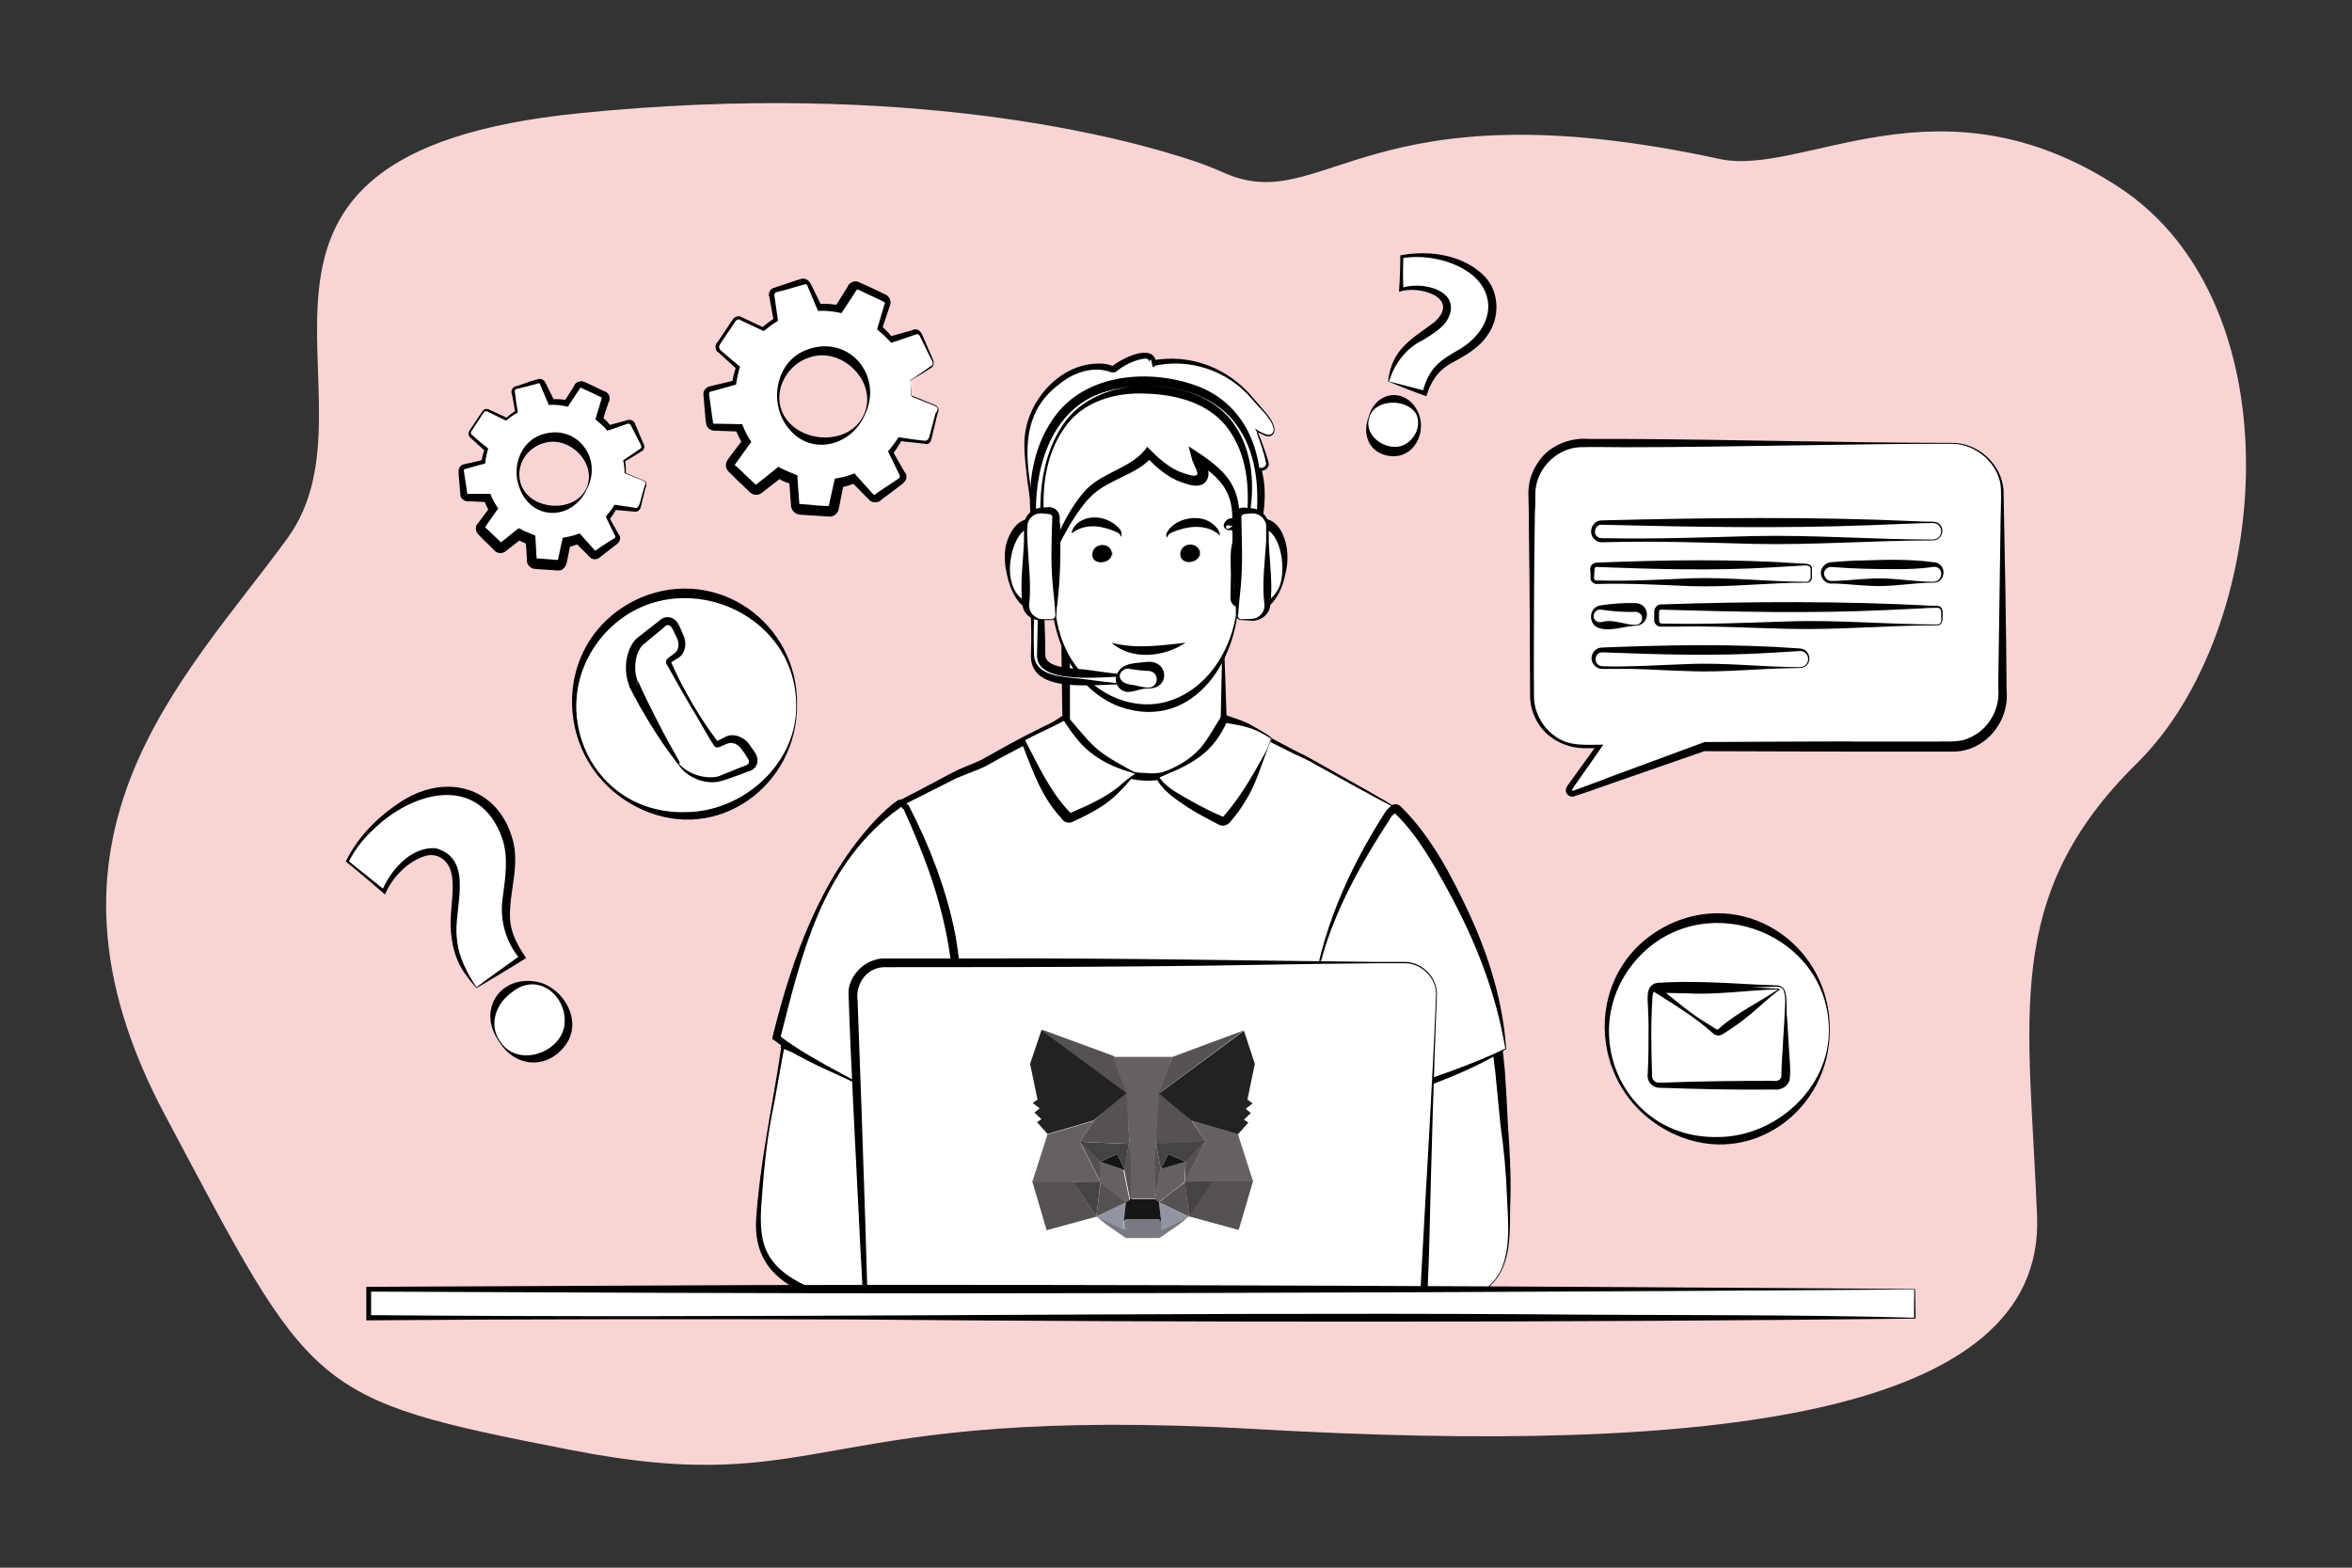 <?xml version="1.0" encoding="UTF-8"?> <!-- Generator: Adobe Illustrator 26.0.2, SVG Export Plug-In . SVG Version: 6.00 Build 0) --> <svg xmlns="http://www.w3.org/2000/svg" xmlns:xlink="http://www.w3.org/1999/xlink" version="1.1" id="Layer_1" x="0px" y="0px" viewBox="0 0 540 360" style="enable-background:new 0 0 540 360;" xml:space="preserve"><rect x="0" y="0" width="540" height="360" fill="#333333" stroke="none"/> <style type="text/css"> .st0{fill:#F9D4D4;} .st1{fill:#FFFFFF;} .st2{fill:#565251;} .st3{fill:#575354;} .st4{fill:#9294A1;} .st5{fill:#161618;} .st6{fill:#454344;} .st7{fill:#555150;} .st8{fill:#656160;} .st9{fill:#797981;} .st10{fill:#161616;} .st11{fill:#222222;} </style> <path class="st0" d="M281.3,39.8c-2.3-1-4.7-2-7.1-2.8c-15.5-5.2-64.8-18.7-141.2-11c-93.5,9.4-43.5,65.3-67,97.6 S3.7,191.8,37.8,255.9s32.9,65.3,92.9,77c60,11.8,54.7-10.6,158.2-4.7s180.5-2.9,178.8-48.8c-1.8-45.9-8.2-73.5,22.9-104.1 S527.7,70,486.5,43s-72.5-2.3-91.7-6.5C313.6,18.9,304.2,49.7,281.3,39.8z"></path> <g> <g> <g> <path class="st1" d="M147.7,110.4l-4.2-1.7c0-1-0.1-1.9-0.3-2.9l3.8-2.4c0.4-0.2,0.6-0.7,0.4-1.2l-2.3-4.9 c-0.2-0.4-0.8-0.6-1.2-0.4l-4.3,1.3c-0.6-0.7-1.3-1.4-2-2l1.4-4.3c0.2-0.4,0-1-0.4-1.2l-4.8-2.3c-0.5-0.2-1,0-1.2,0.4l-2.5,3.8 c-1.2-0.2-2.4-0.3-3.6-0.3l-1.9-4.1c-0.1-0.5-0.6-0.7-1.1-0.6l-5.1,1.6c-0.5,0.1-0.7,0.7-0.6,1.1l0.7,4.5 c-0.8,0.5-1.6,1.1-2.3,1.7l-4.1-1.9c-0.4-0.3-1-0.1-1.2,0.3l-2.9,4.5c-0.3,0.4-0.1,1,0.3,1.2l3.4,3c-0.3,0.9-0.5,1.9-0.7,2.8 l-4.4,1.1c-0.5,0.1-0.8,0.5-0.8,1l0.6,5.3c0,0.5,0.5,0.8,1,0.8l4.5,0.1c0.3,0.9,0.8,1.8,1.3,2.6l-2.7,3.6c-0.3,0.4-0.3,0.9,0,1.3 l3.9,3.7c0.4,0.3,0.9,0.3,1.3,0l3.6-2.8c0.3,0.2,0.6,0.4,1,0.5c0.5,0.3,1.1,0.5,1.7,0.7l0.3,4.5c0,0.5,0.3,0.9,0.8,1l5.3,0.4 c0.5,0,0.9-0.3,1-0.8l0.9-4.4c1-0.2,1.9-0.4,2.8-0.8l3.1,3.3c0.3,0.4,0.8,0.5,1.2,0.2l4.3-3.1c0.4-0.3,0.5-0.8,0.2-1.2l-2.1-4 c0.6-0.7,1.1-1.5,1.6-2.4l4.5,0.5c0.5,0.1,1-0.2,1.1-0.6l1.4-5.2C148.5,111,148.2,110.5,147.7,110.4z M134.7,112.2 c-2,4.2-6.9,5.9-11.1,4c-4.1-2-5.9-6.9-4-11.1c2-4.2,6.9-5.9,11.1-4C134.9,103.1,136.6,108.1,134.7,112.2z"></path> <g> <path d="M147.7,110.4l-4.2-1.7l-0.1,0c0-1-0.1-2-0.3-2.9c0,0,0-0.1,0-0.1c1.3-0.9,2.6-1.7,3.8-2.6c0.6-0.3,0.3-0.8,0-1.4 c-0.6-1.1-1.5-3-2.1-4.1c-0.1-0.2-0.4-0.4-0.6-0.3c0,0-0.1,0-0.1,0c0,0-4.3,1.5-4.3,1.5l-0.4,0.1c0,0-0.3-0.4-0.3-0.4 c-0.7-0.8-1.6-1.5-2.4-2.2c0.5-1.6,1-3.4,1.5-5c-1.4-0.7-3.4-1.6-4.9-2.3c0,0-0.1,0.1-0.1,0.1s-2.5,3.8-2.5,3.8 s-0.3,0.5-0.3,0.5s-0.5-0.1-0.5-0.1c-1.3-0.3-2.6-0.4-3.9-0.3c0,0-0.2-0.5-0.2-0.5l-1.8-4.2l0-0.1c0,0,0,0,0,0 c0-0.1-0.2-0.2-0.3-0.2c-0.4,0.1-2.1,0.6-2.6,0.7c0,0-2,0.5-2,0.5c-0.4,0.1-1,0.1-0.9,0.7c0.2,1.6,0.4,3.2,0.7,4.8 c-0.9,0.5-1.9,1.2-2.7,1.9c0,0-0.2-0.1-0.2-0.1c0,0-4.1-2-4.1-2c-0.6-0.3-0.8,0.2-1.2,0.7c-0.5,0.9-1.7,2.6-2.2,3.4 c-0.3,0.5-0.7,0.9-0.1,1.3c1.2,1.1,2.4,2.1,3.7,3.1c0,0-0.1,0.3-0.1,0.3c-0.3,1-0.5,2-0.6,3.1c0,0-0.3,0.1-0.3,0.1l-4.3,1.2 c-0.1,0-0.3,0.1-0.3,0.2c0,0.5,0.3,2.2,0.4,2.8c0.1,0.5,0.3,2.2,0.4,2.7c0.1,0.1,0.2,0,0.2,0c0,0,4.5,0,4.5,0s0.6,0,0.6,0 s0.2,0.5,0.2,0.5c0.4,1,1,2,1.6,2.9c0,0-0.4,0.5-0.4,0.5s-2.6,3.7-2.6,3.7l-0.1,0.1c0,0,0,0,0-0.1c0.2,0.2,1.6,1.5,1.9,1.8 c0.3,0.3,1.7,1.6,1.9,1.8c0,0-0.1,0-0.1,0c0,0,0.1-0.1,0.1-0.1c0.4-0.3,3.8-3.1,4-3.2c0.6,0.2,1.2,0.7,1.9,0.9 c0.4,0.2,1.5,0.6,1.9,0.8c0,0.4,0.3,4.7,0.3,5.2c0,0,0,0.2,0,0.2c0-0.1-0.1-0.2-0.2-0.2c1.5,0.1,3.7,0.3,5.2,0.4 c0,0,0.1,0,0.1,0c0,0,0,0-0.1,0c0,0-0.1,0.1-0.1,0.1l0-0.1c0.1-0.5,1-4.8,1.1-5.1c1.1-0.2,2.2-0.4,3.3-0.8c0,0,0.6-0.2,0.6-0.2 c0.2,0.2,3.1,3.5,3.4,3.8c0,0,0.1,0.1,0.1,0.1c0,0,0.1,0.1,0.1,0.1c0,0,0.1-0.1,0.1-0.1l0.4-0.3c1.1-0.8,2.9-1.9,4-2.6 c0.1-0.1,0.1-0.3,0-0.5c0,0-2-4.1-2-4.1l-0.1-0.3c0.7-0.8,1.4-1.7,2-2.7c1.6,0.2,3.1,0.5,4.7,0.7c0.7,0.2,0.9-0.5,1.1-1.1 c0.3-1,0.8-3,1.1-3.9C148.3,111.4,148.4,110.7,147.7,110.4L147.7,110.4z M147.7,110.3c0.4,0.1,0.7,0.4,0.7,0.8 c0.1,0.4-0.1,0.7-0.2,1l-0.5,2l-0.5,2c-0.1,0.3-0.1,0.7-0.4,1c-0.3,0.3-0.7,0.5-1.1,0.4c-1.4-0.1-3-0.3-4.5-0.4 c0,0,0.3-0.2,0.3-0.2c-0.5,0.9-1,1.7-1.6,2.5l0-0.5l2.2,3.9c0,0,0-0.1,0-0.1c0.3,0.4,0.4,1.1,0.1,1.6c-0.1,0.2-0.3,0.4-0.5,0.6 c0,0-0.4,0.3-0.4,0.3c-0.8,0.6-2.4,1.9-3.2,2.5c0,0-0.4,0.3-0.4,0.3c-0.2,0.2-0.5,0.3-0.8,0.4c-0.6,0.1-1.3-0.1-1.7-0.7l0.1,0.1 c0,0-3.2-3.2-3.2-3.2l1,0.2c-1,0.4-1.9,0.7-2.9,0.9l0.8-0.8c0,0-0.9,4.4-0.9,4.4s0-0.1,0-0.1c-0.1,0.7-0.6,1.4-1.2,1.7 c-0.3,0.1-0.6,0.1-0.9,0.1c-1.3-0.1-3.3-0.2-4.6-0.3c-0.5-0.1-1,0-1.4-0.3c-0.7-0.4-1.1-1.1-1-1.9c0,0,0,0.2,0,0.2 s-0.3-4.5-0.3-4.5l0.7,0.9c0,0-1.4-0.6-1.4-0.6c-0.5-0.2-0.9-0.5-1.4-0.7c0,0,1.2-0.1,1.2-0.1l-3.6,2.8c0,0,0.1-0.1,0.1-0.1 c-0.7,0.8-2,0.8-2.7,0.1c-0.3-0.3-1.6-1.6-1.9-1.9c-0.3-0.2-1.6-1.6-1.8-1.8c-0.8-0.7-0.9-2-0.1-2.7c-0.4,0.5,2.7-3.6,2.6-3.5 c0,0,0,1,0,1c-0.5-0.9-0.9-1.8-1.3-2.8c0,0,0.8,0.5,0.8,0.5s-4.5-0.2-4.5-0.2s0.1,0,0.1,0c-0.6,0.1-1.3-0.3-1.6-0.8 c-0.1-0.2-0.2-0.4-0.2-0.7c-0.1-1.3-0.3-3.4-0.4-4.7c0,0,0-0.5,0-0.5l0-0.1c-0.1-0.8,0.5-1.6,1.3-1.7c-0.4,0.1,4.4-1,4.3-1 c0,0-0.4,0.4-0.4,0.4c0.2-1,0.4-1.9,0.8-2.9c0,0,0.1,0.5,0.1,0.5c-1.1-1-2.4-2.2-3.3-3c-0.4-0.3-0.6-0.8-0.5-1.2 c0-0.4,0.4-0.7,0.5-1c0.6-0.8,1.7-2.6,2.3-3.4c0.2-0.3,0.4-0.7,0.7-0.9c0.3-0.3,1.1-0.2,1.3,0c0,0,4.1,1.9,4.1,1.9 s-0.4,0.1-0.4,0.1c0.7-0.7,1.5-1.3,2.4-1.8c0,0-0.2,0.4-0.2,0.4c-0.3-1.5-0.5-3-0.8-4.4l0,0.1c-0.2-0.5,0-1.1,0.4-1.4 c0.1-0.2,0.5-0.3,0.6-0.3c0.3-0.1,2.1-0.7,2.4-0.8c0.4-0.2,2.1-0.7,2.5-0.8c0.8-0.3,1.7,0.2,1.9,1c0,0,0-0.1,0-0.1l2,4.1 l-0.7-0.4c1.3-0.1,2.5,0,3.8,0.2c0,0-0.9,0.4-0.9,0.4s2.4-3.8,2.4-3.8s-0.1,0.1-0.1,0.1c0.3-0.8,1.3-1.2,2.1-1 c1.3,0.5,3.2,1.5,4.5,2.1c0,0,0.5,0.2,0.5,0.2c0.3,0.1,0.5,0.3,0.7,0.5c0.4,0.5,0.5,1.3,0.2,1.9c0,0,0-0.1,0-0.1 c-0.5,1.4-1,2.9-1.4,4.3l-0.2-0.8c0.8,0.7,1.5,1.4,2.1,2.2l-0.7-0.2c0,0,4.4-1.2,4.4-1.2s-0.1,0-0.1,0c0.8-0.3,1.7,0.1,1.9,0.8 c0,0,0.2,0.5,0.2,0.5c0.5,1.2,1.3,3.1,1.8,4.2c0.3,0.6,0.1,1.4-0.6,1.7c-1.1,0.7-2.6,1.6-3.8,2.3c0,0,0.1-0.2,0.1-0.2 c0.2,1,0.2,1.9,0.2,2.9c0,0-0.1-0.1-0.1-0.1L147.7,110.3L147.7,110.3z"></path> <path d="M134.8,112.2c-3.4,7.6-13.2,7.5-15.7-0.7c-1.5-4.4,0.4-9.9,5-11.6C132,97,138.5,104.9,134.8,112.2L134.8,112.2z M134.6,112.2c2.7-5.9-4.1-12.4-9.9-10.4c-6.7,2.1-7.6,11.1-0.7,13.7C127.6,116.9,132.7,116.1,134.6,112.2L134.6,112.2z"></path> </g> </g> </g> <g> <g> <path class="st1" d="M214.6,93.1l-5.2-2.2c0-1.2-0.1-2.4-0.3-3.6l4.7-3c0.5-0.3,0.8-0.9,0.5-1.5l-2.8-6c-0.3-0.6-0.9-0.8-1.5-0.5 l-5.4,1.7c-0.8-0.9-1.6-1.8-2.5-2.5l1.7-5.4c0.3-0.5,0-1.2-0.5-1.5l-6-2.8c-0.5-0.3-1.2,0-1.5,0.5l-3.1,4.7 c-1.5-0.3-3-0.4-4.5-0.3l-2.4-5.1c-0.2-0.6-0.8-0.9-1.4-0.7l-6.4,2c-0.6,0.2-0.9,0.8-0.7,1.4l0.9,5.6c-1,0.6-2,1.3-2.9,2.2 l-5.1-2.4c-0.5-0.3-1.2-0.2-1.5,0.3l-3.7,5.6c-0.3,0.5-0.2,1.2,0.3,1.5l4.2,3.7c-0.4,1.2-0.7,2.3-0.8,3.5l-5.5,1.4 c-0.6,0.1-1,0.6-1,1.2l0.7,6.6c0.1,0.6,0.6,1,1.2,1l5.6,0.1c0.4,1.1,1,2.2,1.6,3.2l-3.3,4.5c-0.4,0.4-0.4,1.1,0,1.6l4.8,4.6 c0.5,0.4,1.2,0.4,1.6,0l4.4-3.5c0.4,0.2,0.8,0.4,1.2,0.6c0.7,0.3,1.4,0.6,2.1,0.8l0.4,5.6c-0.1,0.6,0.4,1.1,1,1.2l6.7,0.5 c0.6,0,1.1-0.4,1.2-1l1.2-5.5c1.2-0.2,2.3-0.5,3.5-1l3.9,4.1c0.4,0.5,1.1,0.6,1.6,0.3l5.4-3.9c0.5-0.4,0.6-1.1,0.3-1.6l-2.6-5 c0.8-0.9,1.4-1.9,2-3l5.6,0.7c0.6,0.2,1.2-0.2,1.4-0.8l1.7-6.5C215.6,93.8,215.2,93.2,214.6,93.1z M198.4,95.4 c-2.4,5.2-8.6,7.4-13.8,5c-5.2-2.4-7.4-8.6-5-13.8c2.4-5.2,8.6-7.4,13.8-5C198.6,84,200.8,90.2,198.4,95.4z"></path> <g> <path d="M214.6,93.2l-5.2-2.1c0,0-0.1,0-0.1,0c0-1.2-0.1-2.4-0.4-3.6c0,0,0-0.1,0-0.1s0.1-0.1,0.1-0.1c1.6-1,3.1-2.1,4.7-3.2 c0.8-0.4,0.4-1.1,0-1.8c-0.7-1.4-1.8-3.7-2.5-5.1c-0.2-0.4-0.5-0.6-0.9-0.4c0,0-5.3,1.8-5.3,1.8l-0.4,0.1 c-0.9-1-1.8-1.9-2.8-2.7c0,0-0.4-0.3-0.4-0.3s0.1-0.5,0.1-0.5l1.6-5.4c0,0,0,0,0,0c0.1-0.1,0.1-0.3-0.1-0.4c0,0,0,0,0,0 l-0.1-0.1c0,0-0.6-0.3-0.6-0.3c-1.5-0.7-3.8-1.8-5.3-2.5c-0.2-0.1-0.3,0.1-0.4,0.2c-0.1,0.2-3.4,5.2-3.4,5.2 c-1.8-0.4-3.6-0.6-5.4-0.5c0,0-0.2-0.5-0.2-0.5l-2.2-5.2l0-0.1l0,0c-0.1-0.2-0.3-0.4-0.6-0.3c-1.6,0.4-4.1,1.2-5.7,1.6 c-0.2,0-0.7,0.2-0.9,0.2c-0.3,0.1-0.5,0.5-0.4,0.8c0,0,0.8,5.6,0.8,5.6s0,0.2,0,0.2c-1.1,0.6-2.1,1.4-3.1,2.2 c0,0-0.2,0.1-0.2,0.1s-0.2-0.1-0.2-0.1s-5.1-2.4-5.1-2.4c-0.3-0.2-0.6-0.2-0.9,0c-0.3,0.2-1.7,2.6-2.1,3c0,0-1.4,2.1-1.4,2.1 c-0.2,0.4-0.5,0.7-0.5,1c0,0.3,0.1,0.6,0.3,0.8c1.5,1.3,3,2.6,4.5,3.8c-0.4,1.3-0.7,2.7-0.9,4.1c0,0-0.3,0.1-0.3,0.1l-5.4,1.5 c-0.3,0-0.5,0.2-0.5,0.5c0,0,0,0,0,0.1l0,0.2c0,0,0.1,0.6,0.1,0.6c0.2,1.3,0.5,3.8,0.7,5c0,0,0.1,0.6,0.1,0.6l0,0.2c0,0,0,0,0,0 c0.1,0.2,0.3,0.3,0.5,0.2c0,0,5.6,0.1,5.6,0.1s0.6,0,0.6,0l0.2,0.5c0.5,1.3,1.1,2.4,1.9,3.6c0,0-0.4,0.5-0.4,0.5l-3.3,4.6 c0,0,0,0,0,0c-0.1,0.1-0.1,0.2-0.1,0.2c0,0,0,0,0,0l0.1,0.1c0,0,0.5,0.4,0.5,0.4c1.2,1.1,3,2.9,4.1,3.9c0,0,0.1,0.1,0.1,0.1 c0,0,0,0,0,0c0.1,0,0.1,0,0.2-0.1c0.4-0.3,4.8-3.8,5-4c0.3,0.2,1,0.5,1.4,0.7c0.8,0.4,2.2,0.9,3,1.3c0,0,0,0.7,0,0.7l0.4,5.6 c0,0,0,0.2,0,0.2c0,0,0,0,0,0c0.5,0.1,2.8,0.2,3.3,0.3c0.5,0.1,2.8,0.2,3.2,0.2c0,0,0.2,0,0.2,0c0.1,0,0.1-0.1,0.1-0.1 c0.1-0.5,1.3-6,1.4-6.2c0,0,0.6-0.1,0.6-0.1c1.3-0.2,2.6-0.6,3.9-1.1c0,0,0.4,0.5,0.4,0.5s3.8,4.2,3.8,4.2l0.1,0.1 c0.1,0.1,0.3,0.2,0.4,0.1c0,0,0.1-0.1,0.1-0.1s0.5-0.4,0.5-0.4c1-0.7,3.2-2.1,4.2-2.8c0.4-0.3,1.2-0.6,0.8-1.2c0,0,0-0.1,0-0.1 c0,0-2.5-5.1-2.5-5.1l-0.1-0.3c0.9-1,1.7-2.1,2.4-3.2c1.9,0.3,3.9,0.6,5.8,0.8c0.9,0.2,1.2-0.6,1.4-1.4c0.3-1.2,1-3.7,1.3-4.9 C215.3,94.4,215.6,93.5,214.6,93.2L214.6,93.2z M214.6,93c0.7,0.2,1.1,1,0.8,1.6c0,0-0.2,0.6-0.2,0.6s-0.6,2.5-0.6,2.5 s-0.6,2.5-0.6,2.5c-0.1,0.4-0.2,0.9-0.4,1.3c-0.3,0.4-0.8,0.6-1.3,0.4c-1.7-0.2-3.8-0.4-5.6-0.6c0,0,0.3-0.2,0.3-0.2 c-0.6,1.1-1.2,2.1-2,3.1c0,0,0-0.5,0-0.5s2.8,4.9,2.8,4.9l0-0.1c0.4,0.5,0.4,1.3,0.1,1.8c-0.1,0.3-0.4,0.5-0.6,0.7 c0,0-0.5,0.4-0.5,0.4c-1,0.8-3,2.3-4.1,3.1c0,0-0.5,0.4-0.5,0.4c-0.8,0.7-2.2,0.6-2.8-0.3c0.4,0.5-4-4.1-3.9-3.9 c0,0,1,0.2,1,0.2c-1.2,0.5-2.4,0.8-3.6,1.1c0,0,0.8-0.8,0.8-0.8l-1.1,5.5l0-0.1c0,0.8-0.6,1.6-1.4,1.9c-0.3,0.1-0.7,0.2-1.1,0.1 c-1.8-0.1-4.5-0.3-6.3-0.4c-1.2,0-2.3-1.1-2.2-2.4c0,0,0,0.2,0,0.2l-0.4-5.6l0.7,0.9l-1.8-0.7c-0.6-0.2-1.1-0.6-1.7-0.9l1.1-0.1 l-4.5,3.5l0.1-0.1c-0.8,0.9-2.3,0.8-3.1-0.1c-0.3-0.3-1.9-1.9-2.3-2.2c0,0-1.8-1.8-1.8-1.8c-0.4-0.4-0.9-0.8-1.1-1.3 c-0.3-0.7-0.1-1.6,0.4-2.2l-0.1,0.1l3.4-4.5l0,1c-0.6-1.1-1.2-2.2-1.6-3.4l0.8,0.5c0,0-5.6-0.2-5.6-0.2l0.1,0 c-1.1,0.1-2.1-0.8-2.1-1.8c0,0-0.1-0.6-0.1-0.6c-0.1-1.6-0.4-4.2-0.5-5.9c0-0.2,0-0.5,0.1-0.7c0.2-0.6,0.8-1.1,1.5-1.2 c0,0-0.1,0-0.1,0s5.5-1.3,5.5-1.3l-0.4,0.4c0.2-1.2,0.5-2.4,0.9-3.6l0.1,0.5c-1.4-1.3-2.8-2.5-4.2-3.8c0,0,0,0,0,0 c-0.5-0.3-0.7-0.9-0.6-1.5c0-0.3,0.2-0.6,0.3-0.7c0,0,0.4-0.5,0.4-0.5c0.9-1.3,2.3-3.5,3.2-4.8c0.4-0.7,1.5-1,2-0.6 c0,0,5.1,2.4,5.1,2.4s-0.4,0.1-0.4,0.1c0.9-0.8,1.9-1.6,2.9-2.2c0,0-0.2,0.4-0.2,0.4s-1-5.5-1-5.5l0,0.1c-0.2-0.6,0-1.2,0.4-1.6 c0.3-0.4,0.9-0.4,1.3-0.6c0,0,2.4-0.8,2.4-0.8s2.4-0.8,2.4-0.8c0.5-0.1,1-0.4,1.5-0.3c0.7,0.1,1.3,0.6,1.5,1.2l0-0.1 c0,0,2.5,5.1,2.5,5.1s-0.7-0.4-0.7-0.4c1.6-0.1,3.1,0,4.7,0.3l-0.9,0.4c0,0,3-4.8,3-4.8s-0.1,0.1-0.1,0.1 c0.4-0.9,1.5-1.4,2.4-1.1c0.7,0.3,2.6,1.2,3.3,1.5c0.4,0.2,2.5,1.2,2.9,1.4c0.3,0.1,0.6,0.3,0.8,0.6c0.5,0.6,0.6,1.4,0.3,2.1 c0,0,0-0.1,0-0.1l-1.8,5.4l-0.2-0.8c0.9,0.8,1.8,1.7,2.6,2.7l-0.7-0.2c0,0,5.4-1.5,5.4-1.5s-0.1,0-0.1,0 c0.6-0.3,1.3-0.2,1.7,0.3c0.2,0.2,0.4,0.4,0.5,0.7c0.7,1.7,1.8,4.1,2.5,5.8c0.4,0.7,0.1,1.7-0.6,2c-1.4,0.9-3.2,2-4.8,2.9 c0,0,0.1-0.2,0.1-0.2c0.2,1.2,0.3,2.4,0.3,3.6l-0.1-0.1C209.4,90.8,214.6,93,214.6,93L214.6,93z"></path> <path d="M198.5,95.4c-3.2,7.1-12.4,9.4-17.5,2.9c-4.6-5.6-3-15.4,4.3-18C194.9,76.7,203,86.3,198.5,95.4L198.5,95.4z M198.3,95.3c3.5-7.4-5-15.9-12.5-13.2c-4.9,1.5-8.3,7.3-6.3,12.3C182.5,101.8,194.8,102.8,198.3,95.3L198.3,95.3z"></path> </g> </g> </g> <g> <g> <g> <path class="st1" d="M109.4,226.8l-1.4-2c-2.9-3.9-4.4-9-3.6-15.6c0.5-4.8,0.9-8.7-0.9-11.4c-1.8-2.8-4.9-3.4-8.9-0.9 c-2.7,1.8-5.2,4.8-6.4,7.6l-8.4-6.9c1.8-3.6,5.4-8.3,11.1-12.1c10.5-7,19.1-4.3,23.5,2.2c4,6.1,2.8,12.5,2.1,17.9 c-0.7,5.1,0.1,9,2.5,12.6l1,1.4L109.4,226.8z M114.7,239.2c-2.8-4.3-1.9-9.2,2.3-12c4.2-2.8,9-1.7,11.9,2.5 c2.7,4.1,2,9.1-2.3,11.9C122.3,244.5,117.4,243.3,114.7,239.2z"></path> <g> <path d="M109.4,226.9c-1.4-1.6-2.8-3.3-3.8-5.2c-2-3.9-2.4-8.4-2-12.6c0.2-3.1,0.7-6.2-0.1-9.1c-0.8-2.7-3.4-4.4-6.3-3.3 c-3.9,1.4-7.2,4.9-8.8,8.7c-2.9-2.5-5.8-5-8.8-7.4c0,0-0.2-0.2-0.2-0.2s0.1-0.2,0.1-0.2c2.9-5.8,7.7-10.5,13.2-13.9 c9.6-5.9,21-3.2,24.7,8.1c2.3,6.5-0.6,12.8-0.3,19.2c0.2,3.4,1.8,6.2,3.7,9C117.5,222.1,112.9,224.8,109.4,226.9L109.4,226.9z M109.4,226.7c2.9-2.2,7.3-5.3,10.2-7.4c0,0-0.2,0.9-0.2,0.9c-3.3-3.8-4.7-9-4-13.9c0.6-4.6,1.4-9.4-0.1-13.8 c-5.3-14.9-20.5-10.9-29.6-2c-2.3,2.1-4.3,4.7-5.7,7.5c0,0-0.1-0.4-0.1-0.4c1.4,1.2,2.8,2.3,4.2,3.4c1.4,1.1,2.8,2.3,4.3,3.4 l-0.7,0.2c1.9-4.7,6.7-10.3,12.4-9.8c9.1,2.6,3.9,14.1,4.8,20.7C105.2,219.5,107.1,223.3,109.4,226.7L109.4,226.7z"></path> <path d="M114.6,239.2c-5.2-7.3,0.3-15.5,8.9-13.7c6,1.4,10.3,9,6.4,14.4C125.7,245.7,118.3,245.2,114.6,239.2L114.6,239.2z M114.8,239.1c3.7,5.9,13.2,3.1,14.7-3.1c1.3-6.9-5.9-13.2-12-8.1C113.9,230.4,112.1,235.3,114.8,239.1L114.8,239.1z"></path> </g> </g> </g> </g> <g> <g> <g> <path class="st1" d="M318.8,87.6l0.5-1.6c0.9-3.3,3-6.2,6.9-8.7c2.8-1.8,5.1-3.3,5.8-5.4c0.7-2.2-0.2-4.1-3.4-5.2 c-2.1-0.7-4.9-0.8-6.9-0.2l0.1-7.6c2.7-0.6,6.9-0.6,11.4,0.8c8.3,2.7,10.6,8.6,8.9,13.8c-1.6,4.8-5.6,7-8.9,8.9 c-3.1,1.8-4.9,4-5.8,6.8l-0.3,1.1L318.8,87.6z M314.3,95.8c1.1-3.4,4.2-5,7.5-3.9c3.4,1.1,4.8,4.2,3.8,7.6 c-1.1,3.3-4.1,5-7.5,3.9C314.8,102.3,313.3,99.1,314.3,95.8z"></path> <g> <path d="M318.7,87.6c0.8-7.4,5.2-9.6,10.6-13.6c6.2-5.6-3.4-8.6-8.1-7c0.2-2.8,0.3-5.6,0.3-8.4c0,0,0.2,0,0.2,0 c6.6-1.2,14.3-0.1,19.2,4.9c3.4,3.6,3.5,9.5,0.6,13.5c-2,3-5.2,4.7-8.1,6.3c-3.1,1.6-5,4.4-5.9,7.7 C324.9,90.1,321.4,88.7,318.7,87.6L318.7,87.6z M318.9,87.6c2.5,0.6,6.1,1.6,8.5,2.2c0,0-0.8,0.4-0.8,0.4 c0.5-2.2,1.5-4.6,3.1-6.2c1.4-1.5,3.8-2.9,5.6-3.9c3.5-2.2,6.4-5.6,6.4-9.8c-0.2-8.8-12.5-12.4-19.7-11c0,0,0.2-0.3,0.2-0.3 c-0.1,2.5-0.1,5,0,7.6c0,0-0.6-0.4-0.6-0.4c5-1.9,14.7,0.7,10.5,7.6c-1.4,1.9-3.5,3.1-5.4,4.3 C322.9,79.9,320.2,83.4,318.9,87.6L318.9,87.6z"></path> <path d="M314.2,95.8c1.7-6.2,8.7-6.9,11.4-1.1c2.3,5.3-1.8,11.7-7.9,9.7C313.9,103.2,312.9,99.2,314.2,95.8L314.2,95.8z M314.4,95.8c-1.5,4.4,4.1,8.1,7.9,6.4c1.2-0.6,2.2-1.6,2.8-2.9c0.6-1.3,0.7-3,0-4.3C323,91.5,315.7,91.5,314.4,95.8 L314.4,95.8z"></path> </g> </g> </g> </g> <g> <g> <g> <circle class="st1" cx="157.4" cy="161.8" r="25.6"></circle> <path d="M183,161.8c0.1,18.6-18.2,32-35.6,24.1c-21-9.6-21.8-39.3-0.2-48.7C164.8,129.9,183.2,143.1,183,161.8L183,161.8z M182.8,161.8c-0.2-21.8-27.5-32.5-42.9-17.4c-15.9,15.8-5.3,42.6,17.4,42.1C170.6,186.5,183.1,175.3,182.8,161.8L182.8,161.8z"></path> </g> </g> <g> <path class="st1" d="M155.9,175.5c1.8,2.7,6.7,4.4,9.6,3.3c2.1-0.8,4.2-1.6,6.1-2.4c0.3-0.1,0.5-0.2,0.7-0.4 c0.7-0.6,0.7-1.7,0-2.7c-0.5-0.6-0.9-1.3-1.4-1.9c-0.8-1.1-2.1-1.7-3.3-1.6c-0.3,0-0.6,0.1-0.8,0.2l-2,0.9 c-0.2,0.1-0.4,0-0.5-0.1c-4-5.9-7.6-12.1-10.8-18.5c-0.1-0.2,0-0.4,0.1-0.5l1.7-1.2c0.2-0.2,0.4-0.4,0.6-0.6 c0.7-1,0.8-2.4,0.2-3.6c-0.3-0.7-0.7-1.4-1-2.1c-0.5-1.1-1.5-1.7-2.3-1.4c-0.2,0.1-0.5,0.2-0.7,0.4c-1.1,0.9-2.3,1.9-3.4,2.8 c-0.6,0.5-1.3,1-1.9,1.6c-2.2,1.9-2.7,7-1.4,9.6l0,0c0,0,0,0,0,0c0.1,0.2,2.3,4.9,4.9,9.4C152.7,170.8,155.5,175,155.9,175.5 C155.9,175.5,155.9,175.5,155.9,175.5L155.9,175.5z"></path> <g> <path d="M155.9,175.4c2.1,2.4,6,3.6,9,2.9c0,0,4.7-1.9,4.7-1.9c0.4-0.2,1.8-0.6,2.1-0.9c0.7-0.7-0.2-1.5-0.6-2.3 c-0.2-0.3-0.9-1.2-1.1-1.5c-0.8-0.9-2-1.4-3.1-0.9c0,0-1.2,0.5-1.2,0.5c-0.5,0.3-1.3,0.6-1.7,0c-2-3-3.6-6.2-5.5-9.2 c-1.8-3.1-3.6-6.3-5.4-9.5c-0.2-0.2-0.2-0.7-0.1-1c0.1-0.2,0.4-0.4,0.4-0.5c0.5-0.4,1.5-1,1.9-1.5c0.6-0.8,0.6-2,0.2-2.9 c0,0-1.1-2.3-1.1-2.3c-0.4-0.7-0.9-1-1.4-0.8c-0.2,0.1-1.1,1-1.3,1.1c0,0-4,3.3-4,3.3c-2,1.8-2.3,6-1.3,8.4c0,0-0.3,1.3-0.3,1.3 s0.4-1.3,0.4-1.3c1.4,3.2,3,6.4,4.6,9.5c1.5,3,3.3,6.2,5,9.2C155.9,175.3,155.9,175.4,155.9,175.4 C155.9,175.4,155.9,175.4,155.9,175.4C155.9,175.4,155.9,175.4,155.9,175.4C155.9,175.4,155.9,175.4,155.9,175.4 C155.9,175.4,155.9,175.4,155.9,175.4C155.9,175.4,156,175.5,155.9,175.4L155.9,175.4z M155.8,175.6 C155.7,175.5,155.8,175.6,155.8,175.6c-0.2-0.2-0.4-0.4-0.5-0.6c-3.1-4-5.9-8.4-8.4-12.8c-0.9-1.6-1.7-3.1-2.5-4.7l0.4-1.3 c0,0-0.3,1.3-0.3,1.3c-0.8-1.9-0.9-3.8-0.7-5.7c0.3-1.9,1-4,2.5-5.3c0,0,4.1-3.2,4.1-3.2c0.5-0.3,1.1-1,1.7-1.3 c0.9-0.5,2.1-0.3,2.8,0.3c1,0.7,1.6,2.8,2.1,3.8c0.8,2,0.2,4.4-1.8,5.3c0,0-1.1,0.7-1.1,0.7c-0.1,0.1,0,0,0,0 c2.6,5.9,6.6,12.9,10.7,18.2c-0.1-0.1-0.1-0.1-0.2-0.1c0,0,0.6-0.3,0.6-0.3l1.2-0.6c1.6-1,3.8-0.3,5.1,1 c0.4,0.4,0.9,1.2,1.2,1.6c0.6,0.8,1.3,1.7,1.2,2.9c0,1-0.8,1.9-1.6,2.2c-0.4,0.1-1.5,0.5-1.9,0.7c-1.5,0.5-3.4,1.3-5,1.7 C161.9,180.3,157.6,178.5,155.8,175.6L155.8,175.6z"></path> </g> </g> </g> <g> <circle class="st1" cx="394.4" cy="236.4" r="25.6"></circle> <path d="M420.1,236.4c0.1,18.6-18.2,32-35.6,24.1c-21-9.6-21.8-39.3-0.2-48.7C401.8,204.4,420.2,217.7,420.1,236.4L420.1,236.4z M419.9,236.4c-0.2-21.8-27.5-32.5-42.9-17.4c-15.9,15.8-5.3,42.6,17.4,42.1C407.6,261.1,420.1,249.9,419.9,236.4L419.9,236.4z"></path> </g> <g> <path class="st1" d="M409.6,227.3c-0.3-0.5-0.8-0.9-1.7-0.9c0,0-26.9,0-27,0c-2.3,0-2.1,2.6-2.1,4.2c0,1.7,0,3.5,0,5.2 c0,3.5,0,6.9,0,10.4c0,0.3,0,0.6,0,0.9c0,1.2,0.9,2.1,2.1,2.1h27c1.2,0,2.1-0.9,2.1-2.1c0-2.1,0-4.2,0-6.3c0-3.3,0-6.7,0-10 C410,229.7,410.1,228.3,409.6,227.3z"></path> <path d="M409.5,227.4c-0.6-1.1-1.8-0.8-2.8-0.8c-1.1,0-2.2,0.1-3.3,0.1l-6.5,0.4c-5.2,0.3-10.3,0.3-15.5,0.1 c-1.4-0.2-1.9,0.3-2,1.7c-0.4,5.9-0.3,11.9-0.1,17.9c-0.1,0.8,0.4,1.7,1.3,1.8c0.2,0,0.5,0,0.7,0c0,0,0.8,0,0.8,0 c8.1-0.3,16.3-0.4,24.4-0.4c0.7,0,1.7,0.2,2.2-0.4c0.2-0.3,0.3-0.4,0.3-0.9c0-2.2,0.2-4.3,0.3-6.5c0,0,0.4-6.5,0.4-6.5 C409.7,231.7,410.2,229.4,409.5,227.4L409.5,227.4z M409.7,227.3c0.8,2,0.3,4.4,0.6,6.5c0,0,0.4,6.5,0.4,6.5 c0.1,2.6,0.5,5,0.2,7.6c-0.3,1.5-2,2.5-3.5,2.3c-8.7,0.1-17.4-0.1-26.1-0.4c-1.8,0.1-3.2-1.3-3-3.1c0.2-3.8,0.2-7.6,0.2-11.4 c0,0-0.1-3.3-0.1-3.3c0-2.1-0.9-5.8,2.1-6.3c7.5-0.5,15.4,0,22.9,0.4c1.6,0.1,3.3,0.1,4.9,0.2 C408.9,226.4,409.4,226.8,409.7,227.3L409.7,227.3z"></path> </g> <g> <path class="st1" d="M407.9,227.1c0.1,0,0.2,0,0.3,0c0,0,0.1,0,0.1,0c0.1,0,0.1,0,0.2,0.1c0,0,0,0,0,0l-13.5,9.7 c-0.4,0.3-0.9,0.3-1.3,0l-13.5-9.7c0,0,0,0,0,0c0.1,0,0.1-0.1,0.2-0.1c0,0,0.1,0,0.1,0c0.1,0,0.2,0,0.3,0H407.9z"></path> <path d="M407.9,227c0.3,0,0.6,0.1,0.8,0.2c-2.4,1.7-4.5,3.8-6.8,5.7c-1.9,1.6-4,3.1-6.1,4.4c-0.1,0-0.3,0.2-0.3,0.2 c-0.7,0.4-1.6,0.4-2.2-0.2c-4.4-4-9.6-7-14.6-10.2c0.7-0.3,1.7-0.9,2.5-0.9c1.5-0.1,4.5-0.1,6-0.2 C394.3,225.7,400.9,226.8,407.9,227L407.9,227z M407.9,227.2c-7,0.2-13.6,1.3-20.7,0.9c-1.1,0-4.1-0.1-5.2-0.1 c-0.3,0-1.1-0.1-1.3,0c0,0,0.1-1.4,0.1-1.4c3.9,3.2,7.7,6.5,12.1,9c0,0,0.9,0.6,0.9,0.6c0.2,0.1,0.4,0.3,0.6,0.2 c0.2-0.1,0.4-0.3,0.5-0.4c4.1-3.6,9.1-5.9,13.5-8.9c0,0,0,0.2,0,0.2C408.3,227.3,408.1,227.2,407.9,227.2L407.9,227.2z"></path> </g> <g> <g> <g> <g> <g> <g> <path class="st1" d="M277.2,294.1c0,0.4,0,0.8,0,1.2c0,1.5-0.1,2.9-0.1,4.4c0,0.7-0.1,1.4-0.1,2.1h-72 c1.1-0.7,2.1-1.4,3.2-2.1c2.5-1.6,5.1-3.1,7.7-4.4c1.1-0.5,2.1-1.1,3.2-1.6c2.2-1,4.4-1.9,6.6-2.7c0.3-0.1,0.5-0.2,0.8-0.3 c1-0.3,2-0.7,3-1c5-1.6,10.1-2.7,15.4-3.4c4.6-0.6,9.2-1,13.8-1.1c4.6-0.2,9.3-0.3,13.9,0c0.4,0,0.8,0.1,1.1,0.2 c0.5,0.1,1,0.3,1.3,0.6C277.3,287.6,277.2,291.2,277.2,294.1z"></path> <path d="M277.3,294.1c0,2.6-0.1,5.2-0.2,7.9c-0.2,0-18,0.6-18.2,0.6c-18.6,0.4-37.1-1.1-55.7-0.2 c14.3-10.8,31.8-17.2,49.7-17.9c6-0.3,12.1-0.2,18.1,0.3C277.3,284.8,277.4,289.2,277.3,294.1L277.3,294.1z M277.1,294.1 c0-3.5-0.1-8.8-4.8-8.6c-1.3,0-2.6,0-3.8,0c-8.5,0.3-17.1,0.8-25.5,2.1c-13.5,2-26.3,7.2-37.7,14.6c0,0-0.3-0.9-0.3-0.9 c18,0.7,36-0.7,54-0.3c0,0,18,0.6,18,0.6l-0.2,0.2C277,299.2,277.1,296.7,277.1,294.1L277.1,294.1z"></path> </g> </g> </g> </g> </g> </g> <g> <g> <g> <g> <g> <g> <path class="st1" d="M335.7,299.1c1.3,0.8,2.7,1.7,4.1,2.7h-73.4c0-0.7,0-1.4,0-2.1c0-1.5,0.1-2.9,0.1-4.4 c0.1-2.7,0.2-5.5,0.4-8.2c0.2-0.2,0.4-0.3,0.7-0.3c1.2-0.3,2.4-0.6,3.7-0.9c0.8-0.2,1.6-0.4,2.4-0.5 c6.4-1.4,12.9-2.3,19.4-1.6c2.8,0.3,5.5,0.8,8.3,1.4c1.8,0.4,3.5,0.9,5.2,1.5c0.4,0.1,0.7,0.2,1.1,0.3c3.1,1,6.2,2.2,9.2,3.4 c0.4,0.2,0.7,0.3,1.1,0.4c3.1,1.2,6.1,2.5,9.1,3.8c0.5,0.2,0.9,0.4,1.4,0.7c2.3,1.1,4.6,2.3,6.8,3.6 C335.4,299,335.6,299.1,335.7,299.1z"></path> <path d="M335.8,299.1l4.1,2.6c0,0,0.4,0.2,0.4,0.2c-6.3,0.1-12.5,0.4-18.8,0.6c-18.5,0.7-37-0.9-55.5-0.3 c-0.1-5.2,0-10.4,0.2-15.6c0.4-0.4,1.1-0.7,1.6-0.8c5.5-1.4,11-2.7,16.7-3.2c6.1-0.6,12.3,0.1,18.2,1.8 c5.9,1.5,11.5,4,17,6.4C325.1,293.5,330.6,295.9,335.8,299.1L335.8,299.1z M335.7,299.2c-7.7-4.6-16.5-7.3-24.9-10.2 c-8.3-2.9-17.2-5-26.1-4.3c-5.5,0.4-11.1,1.6-16.5,2.7c-0.5,0.1-0.5,0.1-0.7,0.3c0,0,0.3-0.6,0.3-0.6 c-0.3,4.9-0.7,9.8-0.8,14.7c0,0-0.5-0.5-0.5-0.5c3.1,0.1,6.1,0.1,9.2,0.1c9.2,0.1,18.3-0.3,27.5-0.5 c12.2-0.3,24.5,0.4,36.7,0.7c0,0-0.1,0.2-0.1,0.2L335.7,299.2L335.7,299.2z"></path> </g> </g> </g> </g> </g> </g> <g> <g> <g> <g> <g> <g> <path class="st1" d="M230.4,292.4c-0.1,0.9-0.5,1.8-1,2.9c-0.1,0.3-0.2,0.5-0.4,0.8c-0.6,1.2-1.1,2.4-1.7,3.6 c-0.3,0.7-0.7,1.4-1.1,2.1h-25.7c0,0,0.1,0.1,0.1,0.1c0,0-0.1-0.1-0.1-0.1H199c-1.7-0.7-3.3-1.3-4.9-2 c-3.4-1.4-7.3-2.7-10.8-4.5c-3.7-2-6.9-4.6-8.3-8.7c-1.6-4.9-0.5-11.2,0-16.3c0.6-5.9,1.5-11.9,2.7-17.7 c0.6-4.1,1.3-8.2,2.1-12.3c0.1-0.3,0.1-0.6,0.2-0.9l0.3-1.4c0.3-1.6,0.7-3.1,1-4.7c0.9-3.9,1.9-7.7,3.1-11.6 c0-0.1,0.1-0.3,0.2-0.4c0.1-0.1,0.1-0.1,0.2-0.2c0,0,0.1-0.1,0.1-0.1c0.1-0.1,0.3-0.1,0.4-0.1c0.1,0,0.1,0,0.2,0.1 c0,0,0.1,0,0.1,0.1c0,0,0,0,0,0c1,0.7,2,1.3,3,2l0,0c1.5,1,3,1.9,4.6,2.9c0.9,0.5,1.8,1.1,2.7,1.6c0,0,0,0,0,0 c0.7,0.4,1.3,0.7,2,1.1c1.1,0.5,2.1,1.1,3.2,1.6c1.1,0.5,2.2,1,3.3,1.4c0.3,0.1,0.6,0.2,0.8,0.3c0.6,0.2,1.1,0.4,1.7,0.6 c0.3,0.1,0.6,0.2,0.9,0.3c1.1,0.4,2.3,0.7,3.5,0.9l0,0c0.2-0.5,0.6-0.6,1-0.5c0.1,0,0.1,0,0.2,0.1c0.1,0,0.1,0.1,0.2,0.1 c0,0,0.1,0,0.1,0.1c0.1,0.1,0.1,0.2,0.2,0.3c0.1,0.2,0.2,0.5,0,0.8c0,0,0,0.1,0,0.1c0,0,0,0,0,0c0,0,0,0,0,0c0,0,0,0,0,0.1 c0,0,0,0,0,0v0c0,0,0,0.1,0,0.1c0,0,0,0,0,0c0,0.1,0,0.1-0.1,0.2c0,0,0,0.1-0.1,0.1c-0.1,0.1-0.1,0.2-0.2,0.3 c0,0.1-0.1,0.1-0.1,0.2c-1,2.4-2,4.8-2.9,7.2c-1,2.4-1.9,4.8-2.9,7.2v0c-0.3,0.8-0.6,1.5-0.9,2.3c-0.9,2.4-1.8,4.9-2.7,7.4 c-0.6,4.1-2.2,8.3-3.1,12.3c-0.1,0.4-0.2,0.9-0.1,1.3c0,0.1,0.1,0.3,0.1,0.4c0,0,0,0.1,0,0.1c0,0.1,0.1,0.1,0.1,0.2 c0.3,0.4,0.8,0.7,1.3,0.9c1.9,1,3.8,1.9,5.7,2.9c2.2,1.1,4.4,2.3,6.6,3.4c4.8,2.5,9.6,5,14.4,7.5c0.6,0.3,1.1,0.7,1.5,1 c0.3,0.2,0.5,0.5,0.6,0.7C230.4,291.1,230.5,291.7,230.4,292.4z"></path> <path d="M230.5,292.4c-0.8,3.4-2.7,6.4-4.1,9.6c-4.3,0-8.6,0.2-13,0.3c0,0-12.8,0.3-12.8,0.3l0.6-1.2l0.1,0.1l-1.1,1.1 c0,0-0.1-0.1-0.1-0.1s0.5,0.2,0.5,0.2l-1.6,0l-0.1,0l-0.1-0.1c-11.3-4.9-26.1-6.9-25.2-22.6c0.8-12.1,3.3-23.9,5.2-35.8 c0.8-5.8,2.2-12,3.7-17.7c0.2-0.9,0.9-3.5,1.1-4.4c0.1-0.5,0.2-1,0.6-1.4c0.4-0.5,1.2-0.7,1.9-0.2c0,0-0.4-0.1-0.4-0.1 c0.1,0,0.3,0,0.5,0.2c0.2,0.2,0.2,0.4,0.2,0.5c0,0-0.3-0.6-0.3-0.6l3,2c0,0,0.1,0.1,0.1,0.1c0,0-0.1-0.1-0.1-0.1 c2.1,1.4,5.1,3.1,7.3,4.3c0,0,0.5,0.3,0.5,0.3c0,0,0,0.5,0,0.5c0,0-0.5-0.8-0.5-0.8c0.9,0.5,2.7,1.4,3.7,1.8 c3.7,1.8,7.5,3.1,11.5,4.1c0,0-1,0.3-0.9,0.3c0,0-0.2,0.3-0.2,0.3c0.4-1.1,1.8-1.5,2.7-0.8c0.6,0.4,1,1.2,0.9,1.9 c-0.1,0.5-0.2,0.6-0.4,0.9c0-0.1,0.1-0.1,0.2-0.4c0-0.1,0-0.1,0-0.2c0.1-0.3-0.1-0.8-0.4-0.9c-0.3-0.2-0.4-0.2-0.6-0.2 l0.7,1.8c0.2-0.2,0.3-0.5,0.3-0.7l0-0.2c0,0.2,0,0.3,0,0.5c0,0,0-0.2,0-0.2c0,0.1,0-0.2,0-0.2c0,0.2,0,0.4,0,0.6 c0.1-0.3,0-0.7-0.3-0.9c0,0,0.3,0.9,0.3,0.9c-0.1,0.4-0.4,0.9-0.6,1.2c0,0,0.1-0.2,0.1-0.2s-2.9,7.2-2.9,7.2 c-2.3,5.7-4.3,10.8-6.5,16.8c-0.1,1.4-1.1,5-1.8,7c0,0-1,3.5-1,3.5c-0.2,1-0.7,2-0.5,2.9c0,0-0.1-0.2-0.1-0.2l-0.1-0.1 l0.3,0.3c0,0,0,0,0,0c0,0,0,0,0,0c0.5,0.6,2.7,1.6,3.6,2.1c2.6,1.4,9.3,5.1,12,6.6c2.7,1.5,5.3,2.9,8,4.4c0,0,4,2.1,4,2.1 C229.6,289.4,230.9,290.8,230.5,292.4L230.5,292.4z M230.3,292.4c0.4-3.3-4.1-4.1-6.3-5.5c-4.7-2.3-11.6-5.7-16.3-8 c-1.4-0.7-4.8-2.3-6.2-2.9c-1.7-0.8-2.6-1.3-2.7-3c0.7-4.6,2.5-9,3.1-13.5c2.8-8.1,5.9-15.8,9.4-24.2c0,0,0.1-0.1,0.1-0.1 s0.2-0.4,0.2-0.4c0-0.1,0.1-0.1,0.1-0.1c0,0,0,0.1,0,0.1l0.3,0.9c-0.2-0.2-0.3-0.6-0.3-1c0,0.1,0,0.2,0,0.3l0-0.2 c0,0,0,0,0,0s0-0.2,0-0.2c0,0.1,0,0.2,0,0.3c-0.1-0.3,0.1-0.7,0.3-1c0,0,0.7,1.8,0.7,1.8c-0.9,0-1.3-1.2-0.7-1.8 c0,0-0.2,0.4-0.2,0.4c0.1-0.3,0.1-0.1,0.1-0.2c0,0,0,0,0,0.1c0,0,0,0,0,0c0,0,0,0,0,0s0.1,0.1,0.1,0.1c0,0-0.2-0.1-0.1-0.1 c0,0,0,0,0.1,0c0.1,0,0.2-0.2,0.2-0.1l-0.2,0.3c0,0-0.4,0.4-0.4,0.4c-1.5-0.4-3.1-0.8-4.6-1.3c-4-1.3-7.8-3.1-11.5-5.2 c0,0-0.5-0.3-0.5-0.3s0-0.5,0-0.5c0,0,0.5,0.8,0.5,0.8c-2.2-1.3-5.2-3.1-7.3-4.5c0,0-0.1,0-0.1,0s-0.1-0.1-0.1-0.1 c0,0,0.1,0.1,0.1,0.1c0,0-3-2-3-2s-0.3-0.6-0.3-0.6c0,0.1,0,0.3,0.2,0.5c0.2,0.2,0.4,0.2,0.5,0.2c0,0-0.4-0.1-0.4-0.1 c0,0,0,0,0,0c0,0,0,0,0,0c0,0,0,0,0,0l-0.1,0c0.1,0,0,0,0,0c0,0-0.1,0.1-0.1,0.1c0,0.1-0.1,0.5-0.2,0.6 c-0.2,0.9-1,3.4-1.2,4.3c0,0-1.6,5.8-1.6,5.8c-2.1,7.7-3.1,15.7-4.7,23.5c-1.1,5.7-1.8,12.1-2.2,17.9 c-0.3,3.9-0.7,8,0.4,11.7c1.7,5.8,7.4,8.8,12.7,10.8c2.8,1.1,8.4,3.3,11.1,4.5c0,0-0.3-0.1-0.3-0.1l1.6,0l0.3,0l0.2,0.2 c0,0,0.1,0.1,0.1,0.1s-1.1,1.1-1.1,1.1s-0.2-0.2-0.2-0.2s-1.1-1.3-1.1-1.3c0.4-0.1,13.6,0.4,14.5,0.4 c4.3,0.1,8.6,0.2,12.8,0.3c0,0-0.2,0.1-0.2,0.1C227.6,298.7,229.5,295.7,230.3,292.4L230.3,292.4z"></path> </g> </g> </g> </g> </g> </g> <g> <g> <g> <g> <g> <g> <g> <path class="st1" d="M212.8,234.5c0,0,0,0.1-0.1,0.1c0,0.2,0,0.4-0.1,0.6c-0.1,0.2-0.2,0.3-0.3,0.5c-2,4.8-3.9,9.5-5.8,14.3 c-9.1-2.1-20.4-6.9-26.9-9.7c1.2-6.3,2.8-12.5,4.6-18.6c0.1-0.5,0.8-0.9,1.3-0.6c7.9,5.4,16.3,10.4,25.6,12.6 C211.7,232.6,213.3,233.5,212.8,234.5z"></path> <path d="M212.9,234.6c0,0,0,0.1,0,0.1S212.9,234.7,212.9,234.6c0,0.3,0,0.5-0.2,0.7c0,0-0.3,0.5-0.3,0.5s0,0,0,0 c-2,5-3.4,10.2-5.3,15.3c-9.7-1.9-18.4-6.9-27.6-10.4c0,0-0.3-0.1-0.3-0.1l0.1-0.3c0.7-4.1,1.4-8.2,2.3-12.2 c0.5-2.1,1.1-4.3,1.7-6.4c0.2-0.7,0.6-1.3,1.3-1.5c0.5-0.2,1.2-0.1,1.6,0.2c4.4,3,9,5.9,13.7,8.4c3.6,2,7.3,3.7,11.3,4.8 c0,0-0.2,0.1-0.2,0.1C211.6,232.4,213.5,233.5,212.9,234.6L212.9,234.6z M212.7,234.5c0.4-0.9-1.1-1.7-1.4-0.6 c-9.3-1.7-18-5.8-25.6-11.4c0,0-0.6-0.4-0.6-0.4L185,222c0,0,0.2,0.1,0.3,0c-1.9,5.9-3.7,12.2-5.2,18.4c0,0-0.2-0.5-0.2-0.5 c8.5,4.3,17.7,6.8,26.9,9.3c0,0-1,0.5-1,0.5c1-2.4,2.2-4.7,3.3-7c1.1-2.3,2.2-4.7,3.2-7.1c0,0,0,0,0,0s0.3-0.5,0.3-0.5 c0.1-0.1,0.1-0.3,0.1-0.5c0,0,0,0,0,0S212.7,234.5,212.7,234.5L212.7,234.5z"></path> </g> </g> </g> </g> </g> </g> </g> <g> <g> <g> <g> <g> <g> <g> <g> <path class="st1" d="M280.8,138.6l0.4,51.9c0,4.3-2.3,7.8-5.1,7.8l-25.8,0.2c-2.9,0-5.2-3.5-5.3-7.7l-0.4-51.9 c0-0.4,0-0.8,0-1.1c0.3-3.7,2.5-6.6,5.1-6.7l25.8-0.2C278.4,130.8,280.7,134.3,280.8,138.6z"></path> <path d="M280.9,138.6c0.1,16.4,1.3,32.7,1.1,49.1c0,2.1,0.1,4.3-0.6,6.3c-0.8,2.6-3.1,5.2-6.1,4.8c-0.9,0-3.6-0.1-4.6-0.1 c-6-0.1-12.5,0-18.4,0.1c0,0-1.5,0-1.5,0c-4.2,0.3-6.2-4.5-6.3-8.1c-0.5-16.4-0.7-32.7-0.9-49.1c0-2.1-0.2-4.3,0.6-6.4 c0.8-2.8,3.2-5.5,6.4-5.1c0.9,0,3.6,0,4.6,0.1c3.9,0.1,14.4,0.3,18.4,0.4c0,0,1.5,0,1.5,0 C279.1,130.5,280.9,135.2,280.9,138.6L280.9,138.6z M280.7,138.6c-0.1-2.9-1.2-6.4-4.2-7.4c-0.9-0.2-2-0.1-3-0.1l-12.3,0.5 c-2.8,0.1-8,0.3-10.7,0.4c-2.2-0.2-3.8,1.6-4.5,3.9c-0.6,1.9-0.4,3.8-0.4,5.8c0.1,16.4,0.1,32.8-0.2,49.1 c0,2.8,1,6.2,3.8,7.2c0.8,0.2,1.9,0.1,2.9,0.1c5.9,0,12.5,0,18.4-0.2c1.4,0,4-0.1,5.4-0.2c3.2-0.3,4.4-4.2,4.4-7 C279.7,173.4,280.7,156,280.7,138.6L280.7,138.6z"></path> </g> </g> </g> </g> </g> </g> </g> </g> <g> <g> <g> <g> <g> <g> <g> <g> <path class="st1" d="M284.2,135.1c0.7,14-7.9,26.9-19.7,27.5s-22-10.3-22.7-24.3c-0.2-4-0.4-22.1,0.8-25.5 c3-8.6,10.1-14.8,18.5-15.3c8-0.4,17.6,1.8,21.7,9.3C284.8,110.4,284,130.5,284.2,135.1z"></path> <path d="M284.3,135.1c1,15.4-10,33.2-27.2,27.2c-11.1-4.2-16.1-16.7-15.8-27.9c-0.1-6.5-0.4-13.1,0.1-19.6 c0.1-0.9,0.3-2,0.6-2.9c2.5-7.3,8.6-13.6,16.3-15.1c7.5-1.2,16,0.1,21.9,5.4c1.4,1.4,2.6,2.9,3.5,4.8 c0.6,2,0.6,3.8,0.8,5.8C284.8,120.2,284.2,127.7,284.3,135.1L284.3,135.1z M284.1,135.1c-0.1-7.4-0.1-14.9-0.9-22.3 c-0.3-2.4-0.4-4.9-2-6.8c-3.9-5.3-10.8-7.2-17.1-7.4c-9.7-0.8-17.6,5.7-20.8,14.6c-0.8,3.3-0.9,6.8-1.1,10.2 c-0.3,11-1.7,22.8,6.5,31.5c4.7,5.4,12.4,8.2,19.3,6.2C278.8,157.9,284.7,145.9,284.1,135.1L284.1,135.1z"></path> </g> </g> </g> </g> </g> </g> </g> </g> <g> <g> <g> <g> <g> <path class="st1" d="M292.5,98.4c-0.5-2.2-2.2-3.7-3.6-5.3c-1.6-1.9-3.4-3.8-5.3-5.4c-5.2-4.2-12.4-5.7-19.1-4.3 c0.5-0.1-0.2-1.3-0.4-1.4c-0.5-0.4-1-0.4-1.6-0.3c-1.8,0.3-3.5,0.9-5.1,1.9c-0.6,0.4-1.3,0.8-1.8,1.3c0,0-1.7-0.5-1.9-0.5 c-2.6-0.4-5.7,0.3-8,1.5c-1.8,0.9-3.3,2.2-4.7,3.6c-2.4,2.3-4.1,5.3-4.9,8.5c-1,4.3-0.4,8.7,0.1,13c0.3,2.3,0.6,4.6,0.9,6.8 c0.2,1.1,0.3,2.2,0.5,3.3c0.1,0.6,0.2,1.1,0.3,1.7c0.1,0.4,0.4,1.3,0.3,1.7c0,0.1-0.1,0.2-0.1,0.3c-0.3,0.8,0.2,1.4,0.9,1.6 c0,0,0.1,3.1,0.1,3.2h2.7c0-1.1,0.1-2.1,0.2-3.2c2.3-4.5,5.6-11.5,9.8-14.5c2.6-1.8,5.5-3,8.2-4.5c1.5-0.8,2.8-1.8,3.9-3.1 c2.5,2.5,5,4.8,8.7,5.8c0.8,0.2,1.9,0.6,2.8,0.3c0.9-0.3,1.3-1.2,1-2.1c-0.3-1-0.8-1.9-1.2-2.9c0-0.1,0-0.2-0.1-0.2 c2.6,1.7,5.2,3.7,6.9,6.2c1.8,2.7,1.9,5.8,1.9,8.9c0,0.5,0.2,6.3-0.2,6.3l0.2,2.1c-0.4,1.5,2.1,2.1,2.7,0.6 c1.6-4,3-10,3.4-14.3c0.2-2,0.1-4-0.3-6c-0.1-0.3-0.2-0.6-0.2-0.9c0.9,0.3,2-0.4,1.7-1.6c-0.6-2.3-1.3-4.5-2.2-6.6 c0-0.1,0-0.2,0-0.4c-0.1-0.1-0.1-0.2-0.2-0.3c0.7,0.4,1.4,0.8,2.2,1.1C291.9,100.4,292.7,99.3,292.5,98.4z"></path> <path d="M292.4,98.4c-0.5-2.5-3.5-4.9-5-6.8c-5.6-6.6-14.5-9.5-22.8-7.5c0,0-0.3-1.5-0.3-1.5c-0.2,0-0.4,0.3-0.4,0.4 c0,0.1,0,0.1,0,0.1c0-0.1-0.2-0.5-0.3-0.6c0,0,0,0,0,0c-0.1,0-0.1-0.1-0.2-0.1c-0.4-0.1-1.1,0-1.5,0.1c-2.1,0.5-4,1.5-5.6,2.8 c-0.1,0.1-0.3,0.2-0.5,0.2c-0.2,0-0.3,0-0.4,0c0,0-0.1,0-0.1,0s-0.1,0-0.1,0l-0.3-0.1c-4-1.4-8.6,0.2-11.8,2.9 c-7.4,5.6-7.9,13.4-6.7,21.9c0.5,4.5,1.2,9.4,2.1,13.9c0,0.3-0.1,0.4-0.2,0.6c-0.3,0.6,0.3,1.1,0.9,1.1c0,0,0,0.4,0,0.4 l0.1,3.2c0,0-0.4-0.5-0.4-0.5s2.7,0,2.7,0l-0.4,0.4c0,0,0.1-3.2,0.1-3.2s0-0.1,0-0.1c2.4-4.9,4.5-9.9,8.4-13.9 c3.9-3.7,9.8-4.7,13.1-8.7c0,0,0.6-0.8,0.6-0.8c2.4,2.5,5.1,5,8.2,6c0.8,0.2,3.5,1.4,3.3-0.1c-0.3-1.1-1-2.1-1.3-3.3 c0,0-0.7-2.7-0.7-2.7c7.3,4.7,12.2,8.1,11.6,17.6c-0.1,1.9,0.2,4.5-0.2,6.3c-0.1,0.4-0.5,0.8-1,0.8c0,0,1-1.1,1-1.1l0.2,2.1 c0,0,0,0.1,0,0.1s0,0.3,0,0.3s0,0.1,0,0.1c0,0,0,0.1,0.1,0.1c0.3,0.1,0.7,0.1,0.9-0.2c0.3-0.7,0.6-1.5,0.8-2.2 c1.9-6.1,4.1-12.8,2.4-19.2c0,0,0.5,0.2,0.5,0.2c0.6,0.2,1.4-0.2,1.5-0.9c-0.4-2.3-1.3-4.7-2.1-7c0,0,0,0,0,0s0-0.4,0-0.4 l0,0.1c0,0-0.2-0.3-0.2-0.3s-0.3-0.5-0.3-0.5c0.9,0.6,1.8,1.1,2.8,1.4C291.9,100.1,292.6,99.2,292.4,98.4L292.4,98.4z M292.6,98.4c0.2,1-0.6,2-1.6,1.8c-0.5-0.1-0.9-0.3-1.3-0.5c-0.4-0.2-0.8-0.4-1.2-0.6c0,0,0.2-0.2,0.2-0.2l0.2,0.3 c0,0,0,0,0,0l0,0l0,0.4c0,0,0-0.1,0-0.1c0.8,1.9,1.5,3.8,2.1,5.8c0.1,0.4,0.3,0.8,0.3,1.3c0,1.1-1.2,1.7-2.1,1.5 c0,0,0.4-0.4,0.4-0.4c1.8,6.4,0.1,13.1-1.5,19.3c-0.4,1.2-0.5,2.6-1.6,3.4c-1.6,1.1-4.2-0.2-3.6-2.3c0,0,0,0.4,0,0.4 s-0.2-2-0.2-2l1-1.1c-0.1,0-0.2,0-0.4,0.1c-0.2,0.1-0.4,0.2-0.4,0.5c0,0,0,0,0-0.1c0.2-1.5,0-4.1,0-5.6 c0.4-7.3-2.6-10.5-8.4-14.3c0,0,1.6-1.2,1.6-1.2c0.2,0.9,0.7,1.8,1.1,2.8c0.7,1.4,0,3.4-1.6,3.8c-1.5,0.4-2.8-0.2-4.2-0.6 c-3.2-1.1-5.9-3.4-8.2-5.9c0,0,1.4-0.1,1.4-0.1c-1.8,2.2-4.4,3.5-6.9,4.7c-2.4,1.2-4.8,2.3-6.7,4c-1.9,1.7-3.4,3.9-4.8,6.1 c-1.3,2-2.9,5.3-3.8,6.8c0,0-0.2,3.1-0.2,3.1l0,0.4c0,0-0.4,0-0.4,0l-2.7,0l-0.3,0l0-0.5l-0.1-3.1c0,0,0.3,0.4,0.3,0.4 c-0.4-0.1-0.8-0.3-1.1-0.7c-0.4-0.5-0.2-1.3,0.1-1.7c0-0.5-0.2-0.9-0.3-1.4c-0.4-2.6-1.4-9.6-1.8-12.3 c-0.3-2.7-0.7-5.5-0.7-8.3c-0.3-9.8,8.6-20,18.8-18.7c0.5,0.1,1.3,0.4,1.8,0.5c0.1,0,0,0-0.3,0c-0.2,0-0.4,0.1-0.4,0.2l0,0 l0,0c1.8-1.6,7.7-4.7,9.7-2.6c0.6,0.7,1.2,2.3-0.1,2.6c0,0-0.3-1.5-0.3-1.5c8.9-1.7,17.7,1.7,23.4,8.7c0,0,1.4,1.6,1.4,1.6 C290.4,94.6,292.2,96.2,292.6,98.4L292.6,98.4z"></path> </g> </g> </g> </g> </g> <g> <g> <g> <g> <g> <g> <g> <g> <path class="st1" d="M280,123.1c0-0.3-0.1-0.5-0.3-0.8c-0.1-0.1-0.1-0.2-0.2-0.3c-1.5-1.7-3.9-2.2-6-2 c-1.5,0.2-3,0.8-4.3,1.6c-0.3,0.2-0.7,0.5-0.9,0.8s-0.4,0.8-0.2,1.2"></path> <path d="M280,123.1c-0.1-0.3-0.3-0.5-0.6-0.7c-3.1-2.2-7.2-1.5-10.4-0.1c-0.5,0.2-0.9,0.5-1,1.2c-0.2-0.3-0.3-0.7-0.2-1 c1.6-3.3,6.8-4.5,9.9-2.7C278.8,120.5,280.3,121.8,280,123.1L280,123.1z"></path> </g> </g> </g> </g> </g> </g> </g> </g> <g> <g> <g> <g> <g> <g> <g> <g> <path d="M246.1,122.6c-0.2-1.2,1.2-2.5,2.1-3c2.9-1.6,6.7-0.6,8.8,1.8c0.5,0.5,0.7,1.4,0.3,1.9c0-0.6-0.5-0.9-0.9-1.1 c-3.1-1.4-6.8-2.1-9.8-0.1C246.4,122.2,246.2,122.3,246.1,122.6L246.1,122.6z"></path> </g> </g> </g> </g> </g> </g> </g> </g> <g> <g> <g> <g> <g> <g> <g> <path class="st1" d="M251.8,156C251.7,156,251.7,156,251.8,156C251.7,155.9,251.7,156,251.8,156 C251.8,156,251.8,156,251.8,156z"></path> <path d="M251.8,156.1c-0.1,0.4-0.1,0.7-0.4,0.7c-0.1,0-0.2-0.2,0.1-0.6l0.4-0.5c0.3-0.4,0.8-0.9,0.3-0.2c0,0,0,1,0,1 C252,156.5,251.8,156.3,251.8,156.1L251.8,156.1z M251.8,155.9c0-0.3-0.2-0.4-0.4-0.4l0,1c-0.2,0.3-0.3,0.4-0.2,0.3 c0.1-0.1,0.2-0.2,0.4-0.6c0.2-0.2,0.9-1,0.6-1C251.8,155.2,251.8,155.5,251.8,155.9L251.8,155.9z"></path> </g> </g> </g> </g> </g> </g> </g> <g> <g> <g> <g> <g> <g> <g> <path class="st1" d="M322.1,187.7c-0.3-0.5-0.5-1.1-1-1.5c-0.4-0.4-0.8-0.6-1.2-0.9c-0.5-0.3-1.1-0.7-1.6-1 c-0.6-0.3-1.1-0.6-1.7-0.9c-0.9-0.5-1.9-1.1-2.8-1.6c-0.7-0.4-1.4-0.8-2.1-1.2c-2-1.1-3.9-2.2-5.9-3.3c-1-0.5-2-1.1-2.9-1.6 c-0.9-0.6-1.9-1.1-2.9-1.6c-1-0.5-1.9-0.9-2.9-1.4c-1-0.5-2-1-3-1.5c-0.9-0.5-1.7-1-2.6-1.4c-1.5-0.7-3-1.5-4.5-2.2 c-1.8-0.8-4.1-1.7-5.9-2.3c-0.5,1.6-1.5,3.3-1.6,3.5c-1.3,1.8-2.7,3.4-4.4,4.8c-1.4,1.3-3,2.4-4.7,3.2 c-1.7,0.8-3.5,1.4-5.4,1.5c-1.1,0-2.1,0-3.2-0.1c-1-0.1-2-0.3-3-0.5c-1.8-0.4-3.5-1.1-5-2.1c-1.5-0.9-2.8-1.9-4-3.1 c-1.3-1.2-2.7-2.4-3.7-3.8c-0.7-1-1.4-3.4-1.4-3.4c-0.7,0.4-11.5,5.4-15.8,8c-1.7,1-3.4,2-5.3,2.7c-1,0.4-1.9,0.7-2.9,1.2 c-0.5,0.3-1.1,0.5-1.6,0.8c-1.9,1-3.8,2-5.7,3c-1.9,1-3.9,1.9-5.8,2.9c-0.2,0.1-0.5,0.3-0.7,0.4c-0.2,0.1-0.5,0.3-0.7,0.5 c-0.1,0.1,0,0.3,0.1,0.4c0,0.2,0.1,0.3,0.3,0.5c2.4,9.6,3.4,19.4,4.5,29.2c1.1,9.9,2.2,19.8,3.2,29.7 c1,10.3-0.3,26.9-0.9,44.3c0.6,0.5,1.2,1,1.9,1.4c1,0.6,2.2,1,3.4,1.3c6-0.3,12-1.1,17.9-2c6.7-1,13.5-2.2,20.3-2.9 c6.7-0.7,13.4-0.9,20.2-0.6c6.8,0.3,13.4,1.3,20.1,1.9c3.5,0.4,7,0.5,10.5,0.9c0.5-10.9,0.1-37.5,0.3-40.3 c0.2-2.5,0.4-5.1,0.6-7.6c0.6-6.9,1.4-13.8,2.7-20.6c0.3-1.6,0.6-3.1,1-4.7c1.2-3.6,2.4-7.1,3.7-10.7l6-16.9 c0,0,0-0.1,0-0.1C322,188,322.2,187.9,322.1,187.7z"></path> <path d="M322,187.7c-0.8-1.9-2.7-2.7-4.4-3.6c-1.8-0.9-3.4-1.9-5.2-2.8l-10.3-5.7c-1.4-0.9-3.7-1.9-5.2-2.6 c-3.5-1.7-7-3.6-10.6-5.1c0,0-5.5-2.1-5.5-2.1s0.7-0.3,0.7-0.3c-0.6,2-1.6,3.8-2.9,5.4c-2.6,3.1-5.7,6-9.5,7.5 c-6.9,2.3-14.9-0.1-20-5.1c-1.8-1.7-4.1-3.5-4.8-6.1c0,0-0.2-0.7-0.2-0.7s-0.1-0.4-0.1-0.4s-0.1-0.2-0.1-0.2l0-0.1 c0,0-0.1-0.2,0.1,0.2c0,0,1.2,0.3,1.2,0.3c-1.1,0.5-2.2,1.1-3.3,1.6c-5.4,2.5-10.7,5.3-15.9,8.2c-2.2,1-4.6,1.8-6.6,2.7 c-3.8,1.9-7.9,4-11.7,5.9c0,0-0.8,0.4-0.8,0.4c-0.1,0.1-0.2,0.1-0.3,0.2c0,0,0,0,0-0.1c0.1-0.2,0-0.4-0.2-0.4 c0,0,0.3,0.4,0.3,0.4c0,0.1,0.1,0.2,0.2,0.3c2.9,12.3,3.9,26.2,5.3,38.7c0.7,7.6,2.3,18.3,2.6,25.8c0.4,13-0.6,26-0.9,38.9 c0,0-0.2-0.6-0.2-0.6c1.4,1.4,3.2,2.1,5,2.5c6.1-0.5,14.9-1.6,21.8-2.8c7.4-1.2,14.8-2.4,22.3-2.8 c10.8-0.8,22.8,0.4,33.6,1.8c3.7,0.4,7.4,0.5,11.1,1c0,0-1.1,1-1.1,1c0.4-10.5,0.3-26,0.5-36.7c0.1-1.4,0-3.3,0.2-4.6 c1-10.7,2.2-21.4,4.7-31.9c0,0,9.9-27.6,9.9-27.6c0,0,0-0.1,0-0.1l0.1,0C322,187.9,322.1,187.8,322,187.7L322,187.7z M322.2,187.6c0.2,0.2-0.1,0.6-0.4,0.4c0,0,0.1-0.1,0.1-0.1c-2.9,8.2-6.8,19.6-9.5,27.8c-1.2,5.8-2.1,12.1-2.7,18.1 c-0.5,5.2-0.9,10.8-1.1,16c0,11.7,0.5,27.5,0,39.1c0,0,0,1.1,0,1.1c-4-0.5-8.1-0.6-12.2-1c-10.7-1.3-22.5-2.5-33.3-1.8 c-7.4,0.4-14.7,1.5-22.1,2.6c-7.4,1.1-14.8,2.2-22.3,2.6c-2.3-0.4-4.6-1.5-6.2-3.2c0.5-13.1,1.8-26.1,1.6-39.2 c-0.3-7.4-1.7-18.3-2.4-25.8c-1.4-12.5-2.5-26.3-5.7-38.4c0,0,0.1,0.2,0.1,0.2c-0.2-0.2-0.3-0.5-0.4-0.7l0.3,0.4 c-0.5-0.2-0.6-1-0.2-1.3c0.2-0.3,1-0.7,1.3-0.9c3.8-1.9,7.8-4.1,11.6-6.1c2.1-1.1,4.5-1.9,6.6-2.9c4.1-2.3,8.3-4.7,12.6-6.8 c0.5-0.3,7-3.4,7.2-3.5c0,0,0.3,0.7,0.3,0.7c0.2,0.5,0.1,0.2,0.2,0.4c0.3,1,0.6,2.1,1.2,3c0.7,1,2.6,2.7,3.5,3.6 c3.3,3.4,7.9,5.6,12.7,5.6c5.8,0.8,11-3.3,14.7-7.5c1.4-1.6,2.5-3.4,3-5.5c0,0,0.5,0.2,0.5,0.2s5.5,2.2,5.5,2.2 c4.4,2,8.7,4.6,13.1,6.7c1.9,1,10.8,6.1,12.8,7.2c1.7,0.9,3.4,2,5.1,2.9C319.4,184.8,321.4,185.7,322.2,187.6L322.2,187.6z"></path> </g> </g> </g> </g> </g> </g> </g> <g> <g> <g> <g> <g> <g> <g> <path class="st1" d="M260.7,177.7c-0.1-0.1-0.2-0.2-0.3-0.2c-3.3-1.4-6.7-2.8-9.4-5.2c-1.4-1.2-2.6-2.7-3.9-4.1 c-0.9-1-1.7-2.1-2.5-3.2c-0.2,0-0.4,0-0.7,0.1c-0.1,0.1-0.2,0.1-0.3,0.2c-0.9,0.6-1.9,1.1-2.8,1.6c-2,1.1-4,2.2-6.1,3.1 c2.8,6.1,5.4,12.8,10.2,17.7c0.3,0.3,0.7,0.3,1,0.1c2.7-1.2,5.3-2.5,7.8-4C256.4,182,258.4,179.8,260.7,177.7z"></path> <path d="M260.6,177.7C260.5,177.7,260.5,177.7,260.6,177.7c-0.1-0.1-0.4-0.1-0.5-0.2c0,0-0.6-0.2-0.6-0.2 c-4.7-1.3-9.3-3.8-12.3-7.7c-1.1-1.3-2.1-2.8-3.1-4.3c0,0,0.6,0.3,0.6,0.3l-0.6,0c-1.8,1.1-6.4,3-9.1,4.6 c0,0,0.2-0.5,0.2-0.5c3.1,5.9,5.9,12.2,10.6,17c0.1,0.1,0.1,0.1,0,0c0,0-0.1,0-0.1,0c-0.1,0-0.1,0,0,0 c3.9-1.7,7.9-3.4,11.2-6.1C257.8,179.8,259.4,178.4,260.6,177.7L260.6,177.7z M260.7,177.7c-2.2,2.6-4.4,5.2-7.2,7.1 c-2.2,1.5-4.8,2.8-7.2,3.9c-0.6,0.4-1.9,0.2-2.3-0.4c0,0-0.4-0.5-0.4-0.5c-4.7-5-6.8-11.6-9.2-17.7c0,0-0.1-0.3-0.1-0.3 c2.4-1.2,4.9-2.3,7.2-3.8c0.7-0.5,1.5-1,2.2-1.5c0.3,0,0.9-0.1,1.1-0.2c2.4,2.5,4.6,5.6,7.2,7.8c2.4,2,5.4,3.5,8.2,5.1 C260.4,177.3,260.6,177.3,260.7,177.7L260.7,177.7z"></path> </g> </g> </g> </g> </g> </g> </g> <g> <g> <g> <g> <g> <g> <g> <path class="st1" d="M291.8,169.7c0-0.2-0.2-0.3-0.3-0.4c-1.4-0.9-2.8-1.7-4.2-2.4c-1.8-0.9-4.3-1.4-6.2-1.9 c-1.6,2.9-3,5.6-5.5,7.8c-2.6,2.3-5.8,3.8-9.1,5.1c-0.3,0.1-0.6,0.3-0.8,0.4c-0.2,0.1,1.7,2.3,2,2.6c1,0.9,2.2,1.7,3.4,2.4 c2.9,1.9,5.9,3.5,9,5c0.3,0.2,0.7,0.3,1.1,0.2c0.3-0.1,0.4-0.3,0.6-0.5c4.6-5.1,7.4-11.6,10.1-18 C291.8,169.9,291.9,169.8,291.8,169.7z"></path> <path d="M291.8,169.7c0-0.2-0.3-0.3-0.5-0.4c-1.4-0.9-3-1.7-4.6-2.2c-1.9-0.6-3.8-0.8-5.8-1.2c0,0,0.9-0.4,0.9-0.4 c-3.1,7.1-7.6,9.7-14.4,12.5c-0.3,0.2-1.1,0.4-1.4,0.7c0,0,0.1-0.1,0.1-0.1c0-0.1,0-0.2,0-0.2c1.7,2.6,4.8,4,7.5,5.6 c2.3,1.3,4.9,2.6,7.3,3.6c0,0-0.1,0-0.1,0c3.8-4.3,6.7-9.3,9.5-14.4c0.3-0.5,1-2.1,1.2-2.6 C291.5,170.2,291.8,169.9,291.8,169.7L291.8,169.7z M291.9,169.6c0,0.3-0.2,0.7-0.3,1c0,0-0.4,0.9-0.4,0.9 c-1.6,4.1-2.9,8.8-5.3,12.5c-1,1.7-2.2,3.3-3.5,4.8c-0.3,0.4-1,0.8-1.6,0.8c-0.7,0-1.1-0.3-1.3-0.4 c-2.3-1.2-4.6-2.4-6.8-3.8c-2.8-1.9-5.7-3.7-7.3-6.8c-0.1-0.2,0-0.5,0.1-0.5c0.4-0.3,1.2-0.6,1.6-0.8c3.5-1.3,7-3.4,9.2-6.4 c1.6-2.1,2.9-4.6,4.4-6.9c2.1,0.7,4.2,1.3,6.2,2.3c1.3,0.7,2.6,1.5,3.9,2.3c0,0,0.6,0.4,0.6,0.4 C291.6,169.2,291.9,169.3,291.9,169.6L291.9,169.6z"></path> </g> </g> </g> </g> </g> </g> </g> <g> <g> <g> <g> <g> <g> <path class="st1" d="M344.9,291.2c-0.7,1.6-1.7,3-2.9,4.1c-1.8,1.7-4,2.9-6.3,3.8c-2.7,1.1-5.7,1.9-8.5,2.7h-33.6 c-0.3-0.7-0.6-1.4-0.8-2.1c-0.5-1.3-1-2.6-1.5-4c-0.1-0.1-0.1-0.3-0.2-0.4c-0.4-1.3-0.8-2.3-0.8-3.3 c-0.1-1.4,0.6-2.5,2.8-3.4c0.7-0.3,1.3-0.5,2-0.8c2.1-0.9,4.2-1.7,6.4-2.6c2.1-0.9,4.3-1.8,6.4-2.6c2.2-0.9,4.5-1.8,6.7-2.7 c1.3-0.5,2.7-1.1,4-1.6c0.6-0.2,1.2-0.5,1.8-0.7c0.5-0.2,1-0.4,1.3-0.8c0-0.1,0.1-0.1,0.1-0.2c0,0,0,0,0.1-0.1 c0.1-0.1,0.1-0.2,0.1-0.4c0.1-0.4,0.1-0.9,0-1.3c-0.5-4-1.7-8.3-2-12.3c-0.2-0.9-0.5-1.8-0.7-2.7c-0.6-2.4-1.3-4.7-2-7.1v0 c-0.1-0.3-0.2-0.5-0.2-0.8c-0.7-2.3-1.3-4.5-2-6.8c0,0,0,0,0,0c-0.7-2.3-1.4-4.6-2.1-6.9c0-0.1-0.1-0.2-0.1-0.3 c0-0.1-0.1-0.2-0.1-0.3c0,0,0-0.1,0-0.1v0c-0.1-0.1-0.1-0.3,0-0.5v0c0,0,0-0.1,0-0.1c0,0,0,0,0,0c-0.1-0.2-0.1-0.3,0-0.5 c0,0,0-0.1,0-0.1c0,0,0-0.1,0-0.1c0-0.1,0.1-0.2,0.2-0.2c0,0,0,0,0.1-0.1c0.1-0.1,0.3-0.2,0.4-0.2c0.4-0.1,0.8,0,0.9,0.5 c1.2-0.2,2.3-0.4,3.5-0.6c0.6-0.1,1.1-0.3,1.7-0.4c0.3-0.1,0.6-0.2,0.9-0.2c0.3-0.1,0.5-0.1,0.8-0.2c1.4-0.4,2.8-0.9,4.2-1.4 l0,0c1.5-0.5,3-1.1,4.5-1.8c1.5-0.6,3-1.3,4.4-2.1c0.5-0.3,1.1-0.5,1.6-0.8c0.9-0.4,1.7-0.9,2.6-1.4c0.7-0.4,1.4-0.8,2.1-1.2 c0.1,0,0.1-0.1,0.2-0.1c0.3-0.1,0.5,0,0.7,0.2c0.1,0.1,0.1,0.2,0.2,0.2c0.1,0.1,0.1,0.2,0.1,0.3c0.2,0.8,0.3,1.5,0.5,2.3 c0.3,1.5,0.6,3.1,0.8,4.6c0.1,0.8,0.2,1.5,0.4,2.3c0.2,1.5,0.5,3.1,0.7,4.6c0,0.3,0.1,0.6,0.1,0.9c0.2,1.3,0.3,2.5,0.4,3.8 c0.4,4,0.7,8.1,0.9,12.2c0.6,5.8,1.1,11.7,1.1,17.5C346.4,280.3,347,286.6,344.9,291.2z"></path> <path d="M345,291.2c-3,6.9-11.2,9-17.8,11c-11.2,0.3-22.4,0.6-33.6,0.5c0,0-0.6,0-0.6,0s-0.2-0.5-0.2-0.5 c-1.1-2.7-2.1-5.4-2.9-8.3c-0.2-1-0.5-2.1-0.1-3.3c0.9-2.2,3.3-2.6,5.1-3.4c3.4-1.3,12.7-4.9,16.2-6.3c0,0,5.4-2.1,5.4-2.1 l2.7-1.1c0.9-0.4,1.9-0.6,2.3-1.3c0,0,0.1-0.1,0.1-0.1c0,0-0.1,0.1-0.1,0c0,0,0-0.1,0-0.1s0.1-0.2,0.1-0.2 c0.1-2.1-0.6-4.3-1-6.4c-0.5-2.2-1-5.1-1.1-7c-1.5-5.6-3.4-11.7-5.2-17.2c0,0,0.2,0.3,0.2,0.3c0,0-0.1,0-0.2-0.3 c0-0.1-0.1-0.2,0-0.4c0-0.4,0.5-0.7,0.7-0.6c0,0-0.7,1-0.7,1l-2.2-6.9c0,0,0.1,0.1,0.1,0.1c0,0-0.4-0.8-0.3-0.5 c0,0,0-0.1,0-0.1l-0.1-0.2c0,0,0-0.2,0-0.2c0,0,0.1,0.3,0.1,0.3c-0.1-0.3-0.1-0.7,0-1c0,0,0,0.2,0,0.2c0,0,0,0.2,0,0.2 c-0.1-0.3-0.2-0.7-0.1-1c0.4-1.6,2.8-2,3.4-0.3c0,0-1-0.6-1-0.6s2.8-0.5,2.8-0.5c2.7-0.5,5.5-1.5,8.1-2.3 c0,0-0.4,0.2-0.4,0.2c0,0,0.1-0.1,0.1-0.1c0,0,0.2-0.1,0.2-0.1l3.8-1.6c3.8-1.7,7.5-3.6,11.2-5.7c1-0.5,2.4,0.2,2.7,1.4 c0.1,0.3,0.5,2.2,0.5,2.6c1,5.4,1.8,11,2.3,16.5c0.2,2.6,0.6,9.7,0.7,12.4c0.4,5.5,0.7,11.1,0.6,16.6 C346.5,280.3,347.2,286.1,345,291.2L345,291.2z M344.8,291.2c2.1-5.2,1.4-10.9,1.2-16.3c-0.2-5.5-0.7-11-1.5-16.5 c-0.4-4-0.8-8.3-1.2-12.3c-0.6-5.3-1.5-11-2.5-16.3c-0.1-0.2-0.4-2.4-0.5-2.5c0,0,0,0,0,0c0,0,0,0,0.1,0c0.1,0,0.3,0,0.2,0 c0,0,0.1,0,0.1,0c-4.8,2.7-10.1,5.3-15.3,7.2c0,0,0.4-0.2,0.4-0.2c0,0-0.2,0.2-0.2,0.2c0,0-0.2,0.1-0.2,0.1 c-1.6,0.5-3.9,1.3-5.6,1.7c-1.6,0.4-4,0.8-5.7,1.1c0,0-0.7,0.1-0.7,0.1l-0.3-0.7c0,0,0,0,0.1,0.1c0.1,0,0.1,0,0.1,0 c-0.1,0,0,0-0.1,0c0,0,0,0,0,0c0,0,0,0,0,0.1c0,0,0-0.1,0-0.1c0,0,0,0,0,0l0,0c0,0.1,0.1,0.3,0.1,0.4c0,0.1,0,0.2,0,0.2 c0,0,0,0,0-0.1c0,0,0.1,0.3,0.1,0.3c0,0-0.1-0.4-0.1-0.4c0.1,0.2,0.3,0.6,0.4,0.8c0,0,2,7,2,7s-0.7,1-0.7,1 c0.7,0,1-0.9,0.5-1.3c0,0,0.2,0.3,0.2,0.3c1.6,5.7,3.3,11.8,4.6,17.5c0.1,3.5,1,7,1.6,10.5c0.1,1.1,0.5,2.1,0.2,3.2 c0,0-0.1,0.3-0.1,0.3c0,0.1-0.1,0.2-0.2,0.4c0,0,0.1-0.1,0.1-0.1c-0.6,0.9-1.8,1.1-2.6,1.5c0,0-2.7,1.1-2.7,1.1 c-7,2.8-14.4,6-21.3,9c-1.5,0.7-3.7,1.2-4.2,2.8c-0.4,1.6,0.6,3.5,1.2,5.1c0.7,1.8,1.4,3.6,2.1,5.3c0,0-0.8-0.5-0.8-0.5 c5.6,0,11.2,0,16.8,0.1c5.4,0.1,11.7,0.2,16.7,0.4C333.7,299.7,341.8,298.1,344.8,291.2L344.8,291.2z"></path> </g> </g> </g> </g> </g> </g> <g> <g> <g> <g> <g> <g> <g> <path class="st1" d="M345.7,240.8c-0.5,0.3-1,0.5-1.4,0.8c-2.8,1.5-10.1,4.6-13.1,5.8c-3.2,1.2-6.5,2.3-9.8,3.4 c-0.4,0.1-0.7,0.2-1.1,0.4c-1.2,0.3-2.3,0.6-3.5,0.9c-1.7,0.4-3.5,0.9-5.2,1.3c-0.4,0.1-0.8-0.1-1-0.4 c-0.9-1.5-1.9-2.9-2.8-4.4c-0.8-1.2-1.6-2.4-2.3-3.7c0,0-0.1,0-0.1-0.1c-3.7-2.2-4.6-6.9-4.4-10.9 c0.7-17.1,8.7-33.2,17.9-47.3c0.1-0.2,0.4-0.3,0.6-0.4c0.1-0.3,0.5-0.6,0.8-0.6c0.2,0,0.4,0.1,0.5,0.2 c3.1,3.1,5.8,6.6,8.1,10.4C337.4,210.4,343.9,224.8,345.7,240.8z"></path> <path d="M345.8,240.9c-7.7,4.9-16.6,8-25.2,11.1c0,0,0,0,0,0s0,0,0,0l-4.7,1.2c-0.9,0.2-2.9,0.8-3.9,1 c-0.7,0.2-1.7-0.1-2-0.8c-0.1-0.1-0.4-0.6-0.5-0.8c-1.5-2.4-3.1-4.9-4.5-7.3c0,0,0.3,0.2,0.3,0.2c-1.3-0.8-2.3-1.9-3-3.1 c-2.1-3.7-1.6-8.1-1.2-12.1c1.9-15.8,8.5-30.7,17-43.9c0.3-0.5,0.8-1,1.4-1.1c0,0-0.8,0.6-0.8,0.6c0.3-0.6,0.8-1.1,1.5-1.2 c0.5-0.1,1.1,0.2,1.4,0.5c7.2,7.1,11.8,16.2,16,25.2C342,220.1,345.1,230.3,345.8,240.9L345.8,240.9z M345.6,240.8 c-2.1-12.8-7-25.1-13.2-36.4c-3.4-6.2-6.9-12.5-12-17.5c-0.3-0.4-0.1-0.1,0-0.2c0.1,0,0,0,0,0c0,0-0.8,0.6-0.8,0.6 c-8.1,12.5-16.7,27.4-18,43.2c-0.3,3.8-0.5,8,1.6,11.4c0.7,1.1,1.7,2,2.8,2.6c1.8,2.6,3.7,5.5,5.4,8.1 c-0.4,0.1,0.8-0.2,1.5-0.4c1.3-0.3,6-1.5,7.1-1.7C328.6,247.6,337.5,244.7,345.6,240.8L345.6,240.8z"></path> </g> </g> </g> </g> </g> </g> </g> <g> <g> <g> <g> <g> <g> <g> <path class="st1" d="M206.5,252.7c-2.8-1.1-5.6-2.2-8.3-3.4c-0.3-0.2-0.7-0.3-1-0.5c-3.1-1.5-6.2-3-9.2-4.7 c-2.8-1.5-5.7-3.1-8.3-5c-0.4-0.3-0.9-0.7-1.3-1c3.9-15.6,8.4-31.6,18.6-44.4c2.8-3.4,5.9-6.6,9.4-9.2 c0.6-0.4,1.2,0,1.3,0.5c0.2,0.1,0.4,0.2,0.5,0.5c7.3,15.2,13,32.2,11.4,49.3c-0.4,4.1-1.8,8.6-5.9,10.3 c-2.1,2.4-4.1,4.9-6.2,7.3C207.3,252.7,206.9,252.8,206.5,252.7z"></path> <path d="M206.5,252.8c-2.8-1.1-5.6-2.2-8.4-3.3c0,0-10.4-4.8-10.4-4.8c-3.4-1.7-6.9-3.4-9.9-5.8c0,0-0.5-0.3-0.5-0.3 s0.1-0.6,0.1-0.6c4.4-17.8,10.9-36.2,23.7-49.8c1.6-1.6,3.1-3.1,5-4.4c0.9-0.5,2,0.2,2.2,1.1c0,0-0.5-0.5-0.5-0.5 c0.3,0.1,0.6,0.3,0.8,0.5c4.9,9.5,8.8,19.6,10.8,30.1c1.4,8.2,3.6,26.8-5.6,30.3c-1.7,1.9-3.6,4-5.3,6c0,0-0.9,1-0.9,1 C207.5,252.7,207,253,206.5,252.8L206.5,252.8z M206.6,252.6c0.4,0.2,0.8,0,1-0.4c0,0,0.9-1,0.9-1c1.7-2,3.5-4.3,5.1-6.3 c5.1-2.4,5.4-8.7,5.4-13.7c0-10.6-2.2-21.1-5.7-31.1c-1.7-4.8-3.7-9.6-5.8-14.2c0,0-0.5-0.5-0.5-0.5c0-0.1-0.1-0.1-0.1-0.1 c0,0,0.1-0.1-0.3,0.2c-0.5,0.4-1,0.8-1.6,1.2c-16.5,13-21,32.6-25.9,51.9c0,0-0.3-0.9-0.3-0.9c5.1,4.1,13.7,8.4,19.5,11.6 C201,250.3,203.8,251.5,206.6,252.6L206.6,252.6z"></path> </g> </g> </g> </g> </g> </g> </g> <g> <g> <g> <g> <g> <g> <path class="st1" d="M274.7,288.4v13.4h-2v-13.4c0-0.5,0.4-1,1-1C274.2,287.4,274.7,287.8,274.7,288.4z"></path> <path d="M274.8,288.4c-0.1,2.2,0.9,4.5,0.8,6.7c0,2.2-0.7,4.5-0.6,6.7c0,0,0,0.3,0,0.3l-0.3,0c-0.8,0-1.6,0.1-2.4,0.2 c0,0-0.1-0.5-0.1-0.5c-0.5-4.1-1-8.3-0.2-12.4c0.2-0.7,0.2-1.9,1.1-2.1C273.9,286.9,274.8,287.6,274.8,288.4L274.8,288.4z M274.6,288.4c0-1-1.6-1.1-1.4,0c0.4,1.7,0.6,3.5,0.6,5.2c0,2.8-0.2,5.5-0.6,8.3c0,0-0.5-0.5-0.5-0.5c0.7,0.1,1.3,0.1,2,0.2 l-0.3,0.3c0.1-1.1,0-2.2-0.2-3.4c-0.2-1.1-0.4-2.2-0.4-3.4C273.7,292.9,274.6,290.6,274.6,288.4L274.6,288.4z"></path> </g> </g> </g> </g> </g> </g> <g> <g> <g> <g> <g> <g> <g> <path class="st1" d="M329.8,228.4l-0.1,3.4v0l-0.7,16.4l-0.1,2.1l-1,24.7l0,0.5l0,0.8l-0.1,3.3l-0.6,15l0,0.7l-0.1,1.6 c0,1.9-0.7,3.6-1.9,4.9H200.6c0,0,0.1,0.1,0.1,0.1c0,0-0.1-0.1-0.1-0.1c-0.1-0.1-0.2-0.2-0.2-0.3c-0.1-0.1-0.2-0.3-0.3-0.4 c-0.1-0.1-0.2-0.3-0.3-0.4c0,0,0,0,0,0c-0.1-0.2-0.2-0.3-0.3-0.5c-0.1-0.2-0.2-0.3-0.2-0.5v0c-0.4-0.9-0.6-1.8-0.6-2.9 l-0.1-1.6l-0.7-17l-0.2-4.5l0-0.6l0-0.9l-1-23.9l-0.1-1.5l-0.8-18.7c0-0.3,0-0.5,0-0.8c0,0,0,0,0,0c0.4-3.7,3.5-6.6,7.3-6.6 h119.2C326.5,221,329.8,224.3,329.8,228.4z"></path> <path d="M329.9,228.4c-0.7,17.2-1.3,38.2-1.7,55.4c-0.1,3.8-0.2,7.7-0.4,11.5c0.1,2.6-0.4,5.4-2.4,7.3c0,0-0.4,0-0.4,0 c-29.8,0.2-63.6-0.6-93.4-0.5c-10.4,0-20.7,0-31.1,0.2c0,0,0.4-0.8,0.4-0.8s0.1,0.1,0.1,0.1s-0.7,0.7-0.7,0.7 c-0.4-0.4-0.8-0.9-1.1-1.4c0,0,0-0.1,0-0.2c0.2,0.7-0.3-0.6-0.5-0.7c0,0,0-0.1,0-0.1l0-0.1c0,0,0,0.2,0,0.2 c-0.7-1.2-0.6-3.2-0.7-4.6c-0.1-2.8-0.6-10.6-0.7-13.5c-0.8-16.6-2-38.1-2.5-54.3c0.4-4.2,4.4-7.7,8.6-7.5 c1.3,0,5.2,0,6.6,0c0,0,17.7,0,17.7,0c29.5-0.1,59,0.5,88.5,0.8c0,0,4.4,0,4.4,0c0.7,0,1.5,0,2.2,0 C326.8,221.1,330,224.6,329.9,228.4L329.9,228.4z M329.7,228.4c0.1-3.7-3.1-7-6.8-7.2c-1.3,0-5.2,0-6.6,0 c-17.7,0.1-35.4,0.6-53.1,0.7c-19.4,0.2-40.3,0.2-59.7,0.2c-4.4-0.2-7.2,3.8-6.6,7.8c0.6,15.7,1.3,36.1,1.8,51.9 c0.1,2.9,0.3,10.7,0.4,13.5c0.1,1.2,0,3.2,0.6,4.3c0,0,0,0.1,0,0.1s0,0.1,0,0.1c0,0,0-0.2,0-0.2c0.1,0.3,0.3,0.7,0.5,1 c0,0,0,0.1,0,0.1c0,0-0.1-0.3-0.1-0.3c0.3,0.4,0.6,0.8,0.9,1.2c0,0-0.7,0.7-0.7,0.7s-0.2-0.2-0.2-0.2l-0.7-0.8 c10.7,0.1,21.4,0.1,32.2,0.2c29.8,0,63.6-0.8,93.4-0.5c0,0-0.6,0.3-0.6,0.3c0.9-1,1.5-2.3,1.7-3.7c0,0,0.2-4.6,0.2-4.6 C327.4,272.4,328.9,249,329.7,228.4L329.7,228.4z"></path> </g> </g> </g> </g> </g> </g> </g> <g> <g> <g> <g> <g> <g> <path class="st1" d="M242.4,122c-0.2,0-0.5-0.1-0.6-0.4c-0.3-0.5-2.3-0.6-3.9-0.3c-0.4,0.1-0.7-0.2-0.8-0.6 c-0.1-0.4,0.2-0.7,0.5-0.8c1-0.2,4.5-0.6,5.3,1.1c0.2,0.3,0,0.7-0.3,0.9C242.7,122,242.6,122,242.4,122z"></path> <path d="M242.4,122.1c-0.2,0-0.3,0-0.5-0.1c-0.2-0.1-0.3-0.3-0.4-0.3c-0.2,0-0.5,0.1-0.7,0.1c-0.8,0.3-1.6,0.2-2.5-0.1 c-0.3-0.1-0.8-0.1-1.1-0.3c-0.7-0.5-0.6-1.8,0.3-2c1.7-0.9,4.7-1.3,5.7,0.8C243.7,121,243.4,122.1,242.4,122.1L242.4,122.1z M242.4,121.9c0.3,0,0.5-0.3,0.4-0.5c0-0.2-0.3-0.2-0.5-0.3c-1.5-0.2-3-0.4-4.5-0.7c-0.3-0.2-0.5,0.4-0.2,0.5 c0.4,0,1-0.5,1.5-0.6c1.1-0.3,2.6,0.3,3,1.4C242.2,121.8,242.3,121.9,242.4,121.9L242.4,121.9z"></path> </g> </g> </g> </g> </g> </g> <g> <g> <g> <g> <g> <g> <path class="st1" d="M281.7,121.5c0.2,0.1,0.5,0.1,0.7-0.1c0.5-0.4,2.5,0.4,3.9,1.4c0.3,0.2,0.8,0.1,1-0.2 c0.2-0.3,0.1-0.8-0.2-1c-0.9-0.6-4.1-2.6-5.6-1.4c-0.3,0.2-0.4,0.7-0.1,1C281.5,121.4,281.6,121.5,281.7,121.5z"></path> <path d="M281.7,121.4c0.1,0.1,0.3,0.1,0.4,0c0.9-0.8,2.6-0.8,3.5,0c0.4,0.3,0.7,0.7,1,1.1c0.2,0.4,0.8-0.1,0.4-0.4 c-1.8-0.4-3.4-1.2-5.2-1.5C281.4,120.7,281.4,121.3,281.7,121.4L281.7,121.4z M281.6,121.6c-1.5-0.8-0.1-2.6,1.2-2.6 c1.9-0.2,3.6,1,4.8,2.5c0.5,0.7,0.1,1.8-0.7,1.9c-0.6,0.1-1.4-0.3-2.1-0.4c-0.9-0.1-1.5-1-2.2-1.3c0-0.1-0.3,0.1-0.5,0.1 C282,121.7,281.8,121.7,281.6,121.6L281.6,121.6z"></path> </g> </g> </g> </g> </g> </g> <g> <g> <g> <g> <g> <g> <g> <g> <path class="st1" d="M236.3,121.9c0,0,0.1-0.1,0.1-0.1c0.8-1,2-1.8,3.1-1c1,0.6,1.5,2.6,1.7,3.8c0.7,3.3,1,6.6,0.9,10 c0,0.8,0.2,2.8-0.7,3.2c-0.3,0.1-0.6-0.1-0.9-0.3c-3.4-2.4-5.4-7.1-5.3-11.7C235.3,124.4,235.5,123,236.3,121.9z"></path> <path d="M236.2,121.8c1.1-1.7,3.3-2.5,4.6-0.6c2,3,1.5,6.7,1.6,10.1c0,1.7,0.1,3.3,0.2,5.1c0.1,1.4-1,2.8-2.5,1.8 C234.7,134.9,232.9,127.2,236.2,121.8L236.2,121.8z M236.3,122c-0.9,1.4-0.7,3.2-0.4,4.7c0.8,3.9,2.2,7.9,5.3,10.3 c0,0-0.2,0.1-0.1,0.1c0.6-0.8,0.5-2.2,0.6-3.2c0.3-3.3-1-6.5-1.6-9.7c-0.2-1.1-0.3-2.3-1-3.1 C238.3,120.2,236.9,121,236.3,122L236.3,122z"></path> </g> </g> </g> </g> </g> </g> </g> </g> <g> <g> <g> <g> <g> <g> <g> <g> <g> <path class="st1" d="M240.3,126.8c0,0,0.1,0,0.1,0c0.1-0.1,0.2-0.2,0.2-0.4c0-0.1-0.6-2.1-2-2.7c-0.7-0.3-1.5-0.2-2.3,0.4 c-0.1,0.1-0.2,0.3-0.1,0.4c0.1,0.2,0.2,0.2,0.4,0.1c0.7-0.5,1.3-0.7,1.9-0.4c1.1,0.5,1.6,2.3,1.6,2.3 C240.1,126.7,240.2,126.8,240.3,126.8z"></path> <path d="M240.3,126.7c0.1,0,0.2-0.2,0.1-0.3c-0.5-0.6-1.4-1-1.7-1.7c-0.2-0.3-0.4-0.9-0.8-0.9c-0.5-0.1-1.1,0.3-1.2,0.8 c0.6-0.4-0.2-0.9-0.6-0.6c1.4-1.5,3.9-0.9,4.1,1.1C240.2,125.5,240,126.5,240.3,126.7L240.3,126.7z M240.3,126.9 c-0.4-0.1-0.3-0.5-0.6-0.7c-0.4-0.4-1.4-0.9-1.7-1c-0.5-0.2-0.9,0.1-1.4,0.3c-0.3,0.1-0.7-0.1-0.9-0.2 c-0.5-0.6-0.4-1.2,0.1-1.6c0.7-0.3,1.3-0.4,2.1-0.5c1.2-0.2,2.9,0.6,2.9,2c0,0.4,0,0.8,0,1.2 C240.8,126.6,240.6,126.9,240.3,126.9L240.3,126.9z"></path> </g> </g> </g> </g> </g> </g> </g> </g> </g> <g> <g> <g> <g> <g> <g> <g> <g> <path class="st1" d="M289,122.5c0,0-0.1-0.1-0.1-0.1c-0.9-1-2.3-1.7-3.5-1c-1.1,0.7-1.5,2.6-1.8,3.9 c-0.6,3.3-0.9,6.6-0.7,10c0.1,0.8-0.1,2.9,0.9,3.2c0.3,0.1,0.6-0.1,0.9-0.3c3.7-2.4,5.8-7.2,5.5-11.8 C290.2,125,289.9,123.6,289,122.5z"></path> <path d="M289,122.6c-0.9-1.3-3.1-1.7-3.7-0.1c-0.3,0.6-0.4,1.4-0.6,2.2c-0.6,3.3-1.8,6.5-1.4,9.9c0.2,1,0.1,2.5,0.8,3.2 c0,0,0.1,0,0.1,0c0,0-0.1,0-0.1,0c0,0,0.1-0.1,0.2-0.2c3.2-2.4,4.7-6.3,5.4-10.2C289.9,125.8,290,123.9,289,122.6 L289,122.6z M289.1,122.5c3.9,5.3,1.7,13.4-4,16.5c-1.4,0.9-2.6-0.3-2.6-1.7c0-1.6,0.1-3.6,0.1-5.2c0-2.6-0.3-5.2,0.4-7.8 C283.7,120.8,286.7,119.4,289.1,122.5L289.1,122.5z"></path> </g> </g> </g> </g> </g> </g> </g> </g> <g> <g> <g> <g> <g> <g> <g> <g> <g> <path class="st1" d="M284.7,127.5c0,0-0.1,0-0.1,0c-0.1-0.1-0.2-0.2-0.2-0.4c0-0.1,0.6-2.1,2.1-2.8 c0.8-0.4,1.7-0.2,2.6,0.4c0.1,0.1,0.2,0.3,0.1,0.4c-0.1,0.2-0.3,0.2-0.4,0.1c-0.8-0.5-1.5-0.6-2.1-0.4 c-1.2,0.5-1.7,2.3-1.7,2.4C284.9,127.4,284.8,127.5,284.7,127.5z"></path> <path d="M284.7,127.6c-0.5,0-0.5-0.5-0.5-0.8c-0.1-1,0-2.1,1-2.7c1.4-0.7,2.8-0.2,4.2,0.1c0.9,0.6,0.4,2.1-0.8,1.9 c-0.3-0.1-0.5-0.2-0.8-0.3c-1-0.1-0.9,0.1-1.9,0.5c-0.4,0.2-0.7,0.5-1,0.8C285.1,127.3,284.9,127.6,284.7,127.6 L284.7,127.6z M284.7,127.4c0.1,0,0.1-0.1,0.1-0.3c0.1-0.5,0-0.9,0.1-1.4c0.3-2.1,2.9-2.6,4.3-1.2 c-0.5-0.3-1.1,0.4-0.5,0.7c-0.3-0.4-0.9-0.9-1.4-0.8c-0.5,0.1-0.8,0.6-1,0.9c-0.2,0.4-0.5,0.7-1,1 C285.2,126.5,284.1,127.3,284.7,127.4L284.7,127.4z"></path> </g> </g> </g> </g> </g> </g> </g> </g> </g> <g> <g> <g> <g> <g> <g> <path class="st1" d="M259.2,157.1C259.2,157.1,259.2,157.1,259.2,157.1c-0.1,0-8.2-0.1-15.1-0.9c-2.9-0.3-4.9-1.3-6.1-2.8 c-1.1-1.4-1-2.9-0.9-3.3v-9.9c0-0.6,0.4-1,1-1s1,0.4,1,1v10c0,0.1,0,0.1,0,0.2c0,0-0.1,1,0.6,1.9c0.8,1.1,2.4,1.8,4.7,2 c6.8,0.8,14.8,0.9,14.9,0.9c0.6,0,1,0.5,1,1C260.2,156.6,259.8,157.1,259.2,157.1z"></path> <path d="M259.2,157.2c-6.4-0.5-23.2,3-22.5-7.2c0.1-3,0.1-6.6-0.1-9.8c-0.1-1.9,2.7-2.2,3.1-0.3c0.1,0.6,0.1,1.8,0.1,2.4 c0.1,2.5,0.2,5.5,0.2,8.1c0,3.4,7.6,3,10.2,3.5c2.1,0.3,7,1,9.1,1.1C260.7,155.1,260.6,157.2,259.2,157.2L259.2,157.2z M259.2,157c1.1,0,1.2-1.6,0.1-1.7c-4.8-0.1-21.9,2.5-21.2-5.2c0-1.1,0.1-3.7,0.1-4.8c0-1.7,0.1-3.5,0.2-5.2 c0-0.6-0.9-0.5-0.9,0.1c-0.2,3.3-0.2,6.6-0.1,9.9c0,4.7,5.3,5.2,9,5.6C250.2,156,255.5,157,259.2,157L259.2,157z"></path> </g> </g> </g> </g> </g> </g> <g> <g> <g> <g> <g> <path class="st1" d="M263.7,158l-4.3,0c-1.5,0-2.7-1.1-2.7-2.5v0c0-1.4,1.2-2.5,2.7-2.5l4.3,0c1.5,0,2.7,1.1,2.7,2.5v0 C266.4,156.8,265.2,157.9,263.7,158z"></path> <path d="M263.7,158.1c-1.6-0.1-3.2,0.8-4.8,0.8c-2.2-0.1-3.4-2.6-2.3-4.4c1.2-2.4,4.4-2.2,6.7-2.5 C268.3,151.5,268.8,158.1,263.7,158.1L263.7,158.1z M263.7,157.9c2.4-0.1,2.5-3.4,0.3-3.8c-1.5-0.1-3.1-0.2-4.6-0.5 c-1.3-0.4-2.9,1.1-2.1,2.4c0.5,0.8,1.3,1,2.1,1.2C260.8,157.3,262.2,157.9,263.7,157.9L263.7,157.9z"></path> </g> </g> </g> </g> </g> <g> <g> <g> <g> <g> <g> <path class="st1" d="M288.5,119.6l-2-0.4c0-0.1,2.6-13.1-4.2-21.7c-3.8-4.9-10-7.6-18.2-7.9c-7.9-0.3-14.1,1.8-18.3,6.4 c-8,8.6-6.5,23.2-6.5,23.4l-2,0.2c-0.1-0.6-1.7-15.6,7-24.9c4.6-5,11.3-7.3,19.9-7c8.9,0.4,15.5,3.3,19.7,8.7 C291.2,105.6,288.6,119,288.5,119.6z"></path> <path d="M288.5,119.7c0,0-2.1-0.3-2.1-0.3s-0.2,0-0.2,0l0-0.2c0.8-7.1,0.1-14.8-4.2-20.7c-4.3-5.9-11.8-7.9-18.8-8.1 c-7.1-0.4-14.8,1.8-18.9,8c-4.3,6.1-5.2,14.1-4.5,21.3c-0.7,0.1-1.8,0.2-2.5,0.3c0,0-0.5,0.1-0.5,0.1s-0.1-0.5-0.1-0.5 c-0.8-8,0.3-16.5,5-23.3c7.2-10.7,22.4-11.8,33.6-7.5C287.8,93.8,291.3,107.6,288.5,119.7L288.5,119.7z M288.4,119.5 c0.8-7.6,0-16-4.7-22.2c-6.7-9.1-21.6-10.5-31.5-6.8c-11.3,4.4-14.9,17.9-14.3,29c0,0-0.6-0.5-0.6-0.5l2-0.2 c0,0-0.4,0.5-0.4,0.5c-0.3-7.4,0.8-15.1,4.9-21.4c4.1-6.5,12.1-9.4,19.5-9.3c7.4,0,15.7,2.4,20.1,8.9 c4.3,6.3,4.8,14.4,3.3,21.7c0,0-0.2-0.2-0.2-0.2L288.4,119.5L288.4,119.5z"></path> </g> </g> </g> </g> </g> </g> <g> <g> <g> <g> <g> <g> <ellipse transform="matrix(1 -2.677142e-02 2.677142e-02 1 -3.385 6.382)" class="st1" cx="236.7" cy="129.6" rx="5.3" ry="9.4"></ellipse> <path d="M242.1,129.3c0,2.9,0.2,6.4-1.9,8.9c-1.6,2-4.6,2.1-6.2,0.1c-2-2.4-2.7-5.4-3.2-8.4c-0.2-2-0.2-4.1,0.6-6.1 c0.8-2.1,2.3-4.4,4.8-4.6C241.4,119.3,242,125.5,242.1,129.3L242.1,129.3z M241.9,129.4c-0.1-1.9-0.7-3.9-1.8-5.4 c-4.6-6.8-8,1-8.2,5.9c-0.3,3.2,1.1,8.4,5.1,8.3C240.1,137.3,242,132.6,241.9,129.4L241.9,129.4z"></path> </g> </g> </g> </g> </g> <g> <g> <g> <g> <g> <path class="st1" d="M241.4,142.3h-2.5c-1.9,0-3.5-1.6-3.5-3.5V121c0-2,1.7-3.7,3.7-3.7h1.8c0.9,0,1.6,0.7,1.6,1.6v22.4 C242.4,141.9,241.9,142.3,241.4,142.3z"></path> <path d="M241.4,142.4l-1.9,0c-2,0.3-4.2-0.9-4.7-3.1c-0.7-5,0.1-10,0.3-15c0-1.3,0-2.5,0-3.8c0.1-2.1,2.1-4,4.2-3.9 c0,0,0.9-0.1,0.9-0.1c1.5-0.3,3,0.6,3.1,2.3c0,0.1,0,0.6,0,0.7c0.3,6.6,0.2,13.1-0.6,19.6C242.4,140.3,243,142.3,241.4,142.4 L241.4,142.4z M241.4,142.2c0.6,0,1-0.6,0.9-1.2c-0.1-1.9-0.3-3.7-0.5-5.6c-0.6-5.6-0.4-11.1-0.2-16.7 c-0.1-0.6-0.6-0.7-1.3-0.7c0,0-0.9-0.1-0.9-0.1c-1.7-0.2-3.3,0.9-3.5,2.7c-0.1,1.2-0.1,2.5,0,3.7c0.2,4.8,0.9,9.7,0.4,14.5 c-0.1,1.2,0.5,2.4,1.7,3C238.6,142.4,240.3,142.1,241.4,142.2L241.4,142.2z"></path> </g> </g> </g> </g> </g> </g> <g> <g> <g> <g> <g> <g> <ellipse transform="matrix(2.677142e-02 -1 1 2.677142e-02 152.426 415.752)" class="st1" cx="289.7" cy="129.6" rx="9.4" ry="5.3"></ellipse> <path d="M284.5,129.4c-0.3,5,4.9,13,8.9,6c2.1-3.5,1-13.2-3.4-14.1C286.9,121.4,284.6,126.3,284.5,129.4L284.5,129.4z M284.3,129.3c0.1-3.8,0.7-10,5.8-10.2c2.6,0.2,4.1,2.4,4.8,4.6c0.7,2,0.8,4.1,0.6,6.1c-0.5,3-1.2,6-3.2,8.4 c-1.6,2-4.6,1.9-6.2-0.1C284.1,135.7,284.3,132.3,284.3,129.3L284.3,129.3z"></path> </g> </g> </g> </g> </g> <g> <g> <g> <g> <g> <path class="st1" d="M285,142.3h2.5c1.9,0,3.5-1.6,3.5-3.5V121c0-2-1.7-3.7-3.7-3.7h-1.8c-0.9,0-1.6,0.7-1.6,1.6v22.4 C284,141.9,284.5,142.3,285,142.3z"></path> <path d="M285,142.2c1-0.1,2.7,0.1,3.6-0.4c1.2-0.6,1.8-1.8,1.7-3c-0.6-4.8,0.1-9.7,0.4-14.5c0-1.2,0-2.5,0-3.7 c-0.2-1.7-1.9-2.9-3.5-2.7c0,0-0.9,0.1-0.9,0.1c-0.7,0-1.2,0.1-1.3,0.7c0.1,5.6,0.4,11.1-0.2,16.7c-0.2,1.9-0.4,3.7-0.5,5.6 C284,141.6,284.4,142.2,285,142.2L285,142.2z M285,142.4c-1.7-0.1-1.1-2.1-1.3-3.2c-0.8-6.5-0.9-13.1-0.6-19.6 c0,0,0-0.5,0-0.5s0-0.2,0-0.2c0-1.7,1.6-2.6,3.1-2.3c0,0,0.9,0.1,0.9,0.1c2.1,0,4.1,1.8,4.2,3.9c0,1.3,0,2.5,0,3.8 c0.2,5,1,10,0.3,15c-0.5,2.2-2.7,3.4-4.7,3.1C286.9,142.5,285,142.4,285,142.4L285,142.4z"></path> </g> </g> </g> </g> </g> </g> <g> <g> <rect x="84.6" y="296.1" class="st1" width="355" height="6.5"></rect> <path d="M439.7,296c0,0,0.1,6.6,0.1,6.6s0,0.2,0,0.2s-0.2,0-0.2,0c-79.8,0.9-164.2,0.9-244,0.2c-36.9-0.1-74.6-0.1-111.5,0.2 c0,0,0-0.6,0-0.6s0-6.5,0-6.5s0-0.6,0-0.6s0.6,0,0.6,0c29.6-0.1,59.3-0.3,88.9-0.4C254.8,294.9,358.1,295.4,439.7,296L439.7,296z M439.5,296.1c-64.2,0.5-158.2,0.9-222.1,0.9c-42.9,0-90.1-0.2-132.8-0.4c0,0,0.6-0.6,0.6-0.6s0,6.5,0,6.5s-0.5-0.5-0.5-0.5 c87.4,0.8,178.7-0.7,266.2-0.2c29.3,0.3,60.1,0,88.6,0.8C439.4,302.6,439.5,296.1,439.5,296.1L439.5,296.1z"></path> </g> </g> <g> <g> <path class="st1" d="M448.1,101.8h-84.6c-6.4,0-11.7,5.3-11.7,11.7V160c0,6.4,5.3,11.7,11.7,11.7h3.6l-6.7,9.5 c-0.5,0.7,0.2,1.5,1,1.3l30.1-10.8h56.7c6.4,0,11.7-5.3,11.7-11.7v-46.4C459.8,107.1,454.5,101.8,448.1,101.8z"></path> <path d="M448.1,101.9c-23.8,0-51.3,0.8-75,0.8c-3,0-7.7-0.1-10.6,0c-5.5,0.4-10.1,5.4-10,10.9c0,0.8,0,3.2-0.1,4 c-0.1,7.1-0.2,14.3-0.2,21.4c0,7.1-0.1,14.3,0,21.4c0.2,3.5,2.1,6.8,4.9,8.7c3.2,2.4,7.2,1.9,11,1.9c-0.2,0.4-6.9,9.8-7.2,10.4 c0,0.1,0.2,0.3,0.3,0.2c0,0,0.2-0.1,0.2-0.1l0.3-0.1c1.6-0.6,6.3-2.3,8-3c0,0,21.4-7.9,21.4-7.9l0.1-0.1c0.1,0,35-0.2,35.1-0.1 c0,0,17.5,0,17.5,0c2.3-0.1,6.1,0.3,8.2-0.8c4.5-1.8,7.2-6.6,6.8-11.3c0,0,0-2.2,0-2.2c0.1-9.8,0.4-25.2,0.5-35 c0-2.5,0.2-6.3,0.1-8.7C459.2,106.8,453.9,101.9,448.1,101.9L448.1,101.9z M448.1,101.7c6-0.1,11.5,4.9,11.9,10.9 c0.3,14.3,0.6,31.6,0.7,45.9c0.7,7.3-5,14.2-12.5,14.1c0,0-4.4,0-4.4,0s-17.5,0-17.5,0l-35-0.1c0,0,0.3-0.1,0.3-0.1 s-21.6,7.5-21.6,7.5l-5.4,1.9l-2.7,0.9c0,0-0.3,0.1-0.3,0.1c-0.9,0.5-2.2-0.3-2.1-1.4c0-0.4,0.3-0.9,0.4-1l6.7-9.3l0.4,0.7 c0,0-2.7,0-2.7,0c-4.6,0.2-9.3-2.2-11.5-6.3c-0.9-1.6-1.4-3.4-1.5-5.3c0,0-0.1-21.4-0.1-21.4c0-7.1-0.2-14.3-0.2-21.4 c0-0.7-0.1-3.3-0.1-4c0-2.4,0.6-4.7,1.9-6.7c2.4-4.2,7.4-6.3,12.1-5.9c1.6,0,6.3,0,8,0C396.7,100.9,424.3,101.7,448.1,101.7 L448.1,101.7z"></path> </g> <g> <g> <g> <path class="st1" d="M443.8,124l-76.1,0.1c-1.1,0-2-0.9-2-2l0,0c0-1.1,0.9-2,2-2l76.1-0.1c1.1,0,2,0.9,2,2v0 C445.8,123.1,444.9,124,443.8,124z"></path> <path d="M443.8,124.1c-13.7,0-27.5,1.1-41.2,0.8c-11.2-0.3-22.3-0.7-33.5-0.4c-0.8,0-2.1,0.2-2.7-0.4c-2-1.3-1.1-4.6,1.4-4.6 c24-0.6,48.1-0.9,72.1,0.2c0.9,0,1.7,0.1,2.6,0.1c0.7,0,2-0.1,2.6,0.4C446.7,121.3,445.9,124.1,443.8,124.1L443.8,124.1z M443.8,123.9c2.5-0.1,2.5-3.8-0.1-3.8c-2.5,0-11.5,0.4-14.2,0.5c-20.6,0.8-41.2,0.4-61.8-0.1c-1.4-0.1-2.1,2-0.9,2.8 c0.5,0.4,1.7,0.3,2.3,0.3c11.2,0.2,22.3-0.2,33.5-0.5C416.3,122.8,430,123.9,443.8,123.9L443.8,123.9z"></path> </g> </g> <g> <g> <path class="st1" d="M413.3,153.3l-45.4,0c-1.1,0-2-0.9-2-2v0c0-1.1,0.9-2,2-2l45.4,0c1.1,0,2,0.9,2,2l0,0 C415.3,152.4,414.4,153.3,413.3,153.3z"></path> <path d="M413.3,153.4c-8.6,0-17.2,1.1-25.9,0.7c-4.3-0.1-8.6-0.4-12.9-0.5c-2.2,0-4.3,0-6.5,0c-1.2,0.1-2.5-0.9-2.6-2.3 c-0.1-1.3,1-2.6,2.4-2.6c15.1-0.6,30.2-0.9,45.3,0.2C416.1,149,416.2,153.3,413.3,153.4L413.3,153.4z M413.3,153.2 c2.5-0.1,2.4-3.8-0.1-3.7c0,0-6.5,0.4-6.5,0.4c-12.9,0.8-25.9,0.4-38.8-0.1c-2.1,0-2.1,3.2,0.1,3.2c6.5,0.2,12.9-0.3,19.4-0.5 C396,152.1,404.7,153.2,413.3,153.2L413.3,153.2z"></path> </g> </g> <g> <g> <g> <path class="st1" d="M443.9,133.7l-23.5,0c-1.1,0-2-0.9-2-2v0c0-1.1,0.9-2,2-2l23.5,0c1.1,0,2,0.9,2,2v0 C446,132.8,445,133.7,443.9,133.7z"></path> <path d="M443.9,133.8c-5,0-9.9,1.1-14.9,0.7c-2.5-0.1-5-0.4-7.5-0.5l-0.9,0c-1.9,0.2-3.3-2.2-2.1-3.8c0.4-0.6,1.2-1.1,2-1.1 c2.5-0.2,5-0.4,7.5-0.4c5.3-0.2,10.6-0.3,15.9,0.4c0.3,0,0.8,0.1,1.1,0.3C447.1,130.5,446.3,133.9,443.9,133.8L443.9,133.8z M443.9,133.6c2,0,2.5-2.9,0.6-3.4c-0.3-0.1-0.4,0-0.7,0c-2.8,0.4-5.6,0.5-8.4,0.5c-5,0-10-0.1-14.9-0.5 c-0.5,0-0.9,0.1-1.3,0.5c-1,1,0,2.9,1.5,2.7c2.8,0,5.6-0.4,8.4-0.5C434,132.5,439,133.6,443.9,133.6L443.9,133.6z"></path> </g> </g> <g> <g> <path class="st1" d="M414.8,133.7l-48.2,0c-0.6,0-1-0.5-1-1l0-2c0-0.6,0.5-1,1-1l48.2,0c0.6,0,1,0.5,1,1l0,2 C415.8,133.3,415.4,133.7,414.8,133.7z"></path> <path d="M414.8,133.8c-8.9,0-17.8,1.1-26.7,0.8c-7.1-0.3-14.2-0.7-21.3-0.5c-0.5,0.1-1.1-0.2-1.4-0.6c-0.2-0.3-0.3-0.8-0.2-1 c0,0-0.1-1.7-0.1-1.7c-0.1-0.8,0.6-1.6,1.5-1.6c15.5-0.6,31.2-0.9,46.8,0.2c1.1,0.1,2.8-0.2,2.6,1.6c0,0,0,1.7,0,1.7 C416,133.3,415.4,133.9,414.8,133.8L414.8,133.8z M414.8,133.6c0.5,0,0.9-0.5,0.9-1c0,0,0-1.7,0-1.7c0.1-1.4-1.4-1-2.3-1 c0,0-6.7,0.4-6.7,0.4c-13.4,0.8-26.7,0.4-40.1-0.1c-0.3,0-0.5,0.2-0.5,0.5l-0.1,1.7c-0.1,0.5,0.1,0.9,0.6,0.9 c0.1,0,0.5,0,0.6,0c7,0.2,13.9-0.2,20.9-0.5C397,132.5,405.9,133.6,414.8,133.6L414.8,133.6z"></path> </g> </g> </g> <g> <g> <g> <path class="st1" d="M444.8,143.5l-63.4,0c-0.6,0-1-0.5-1-1l0-2c0-0.6,0.5-1,1-1l63.4,0c0.6,0,1,0.5,1,1l0,2 C445.8,143.1,445.3,143.5,444.8,143.5z"></path> <path d="M444.8,143.6c-11.5,0-22.9,1.1-34.4,0.8c-8.6-0.2-17.2-0.7-25.8-0.5c0,0-2.1,0-2.1,0s-1.1,0-1.1,0 c-0.7,0.1-1.5-0.5-1.6-1.3c0-0.3,0-0.4,0-0.6c0-0.4,0-1.3,0-1.6c0-0.8,0.7-1.6,1.5-1.6c20.7-0.7,41.6-0.8,62.3,0.3 c0,0,1.1,0,1.1,0c0.9,0,1.4,0.8,1.3,1.6c0,0.4,0,1.3,0,1.6C445.9,143.1,445.4,143.7,444.8,143.6L444.8,143.6z M444.8,143.4 c0.8,0,1-0.8,0.9-1.5c-0.1-0.5,0.1-1.7-0.2-2c-0.3-0.5-1.4-0.3-1.9-0.3c-0.7,0-1.4,0-2.1,0.1l-8.6,0.4 c-17.2,0.8-34.4,0.4-51.5-0.1c-0.3,0-0.5,0.2-0.5,0.5c0,0,0,0.5,0,0.5s0,1.1,0,1.1c0,0.2,0,0.6,0.1,0.8 c0.1,0.2,0.3,0.3,0.6,0.3c0,0,1.1,0,1.1,0c9.3,0.2,18.6-0.2,27.9-0.5C421.8,142.3,433.3,143.4,444.8,143.4L444.8,143.4z"></path> </g> </g> <g> <g> <path class="st1" d="M375.5,143.6l-7.9,0c-1.1,0-2.1-0.9-2.1-2.1v0c0-1.1,0.9-2.1,2.1-2.1l7.9,0c1.1,0,2.1,0.9,2.1,2.1l0,0 C377.6,142.6,376.6,143.6,375.5,143.6z"></path> <path d="M375.5,143.7c-2.7,0.1-5.4,1.3-8.1,0.6c-2.9-0.6-2.8-5,0.2-5.3c2.7-0.4,5.4-0.6,8.1-0.5 C379.1,138.9,378.8,143.6,375.5,143.7L375.5,143.7z M375.5,143.5c1.7,0,2.1-2.4,0.5-2.9c-0.2-0.1-0.3-0.1-0.4-0.1 c-2.7,0.1-5.3-0.1-8-0.5c-1.7-0.3-2.5,2.3-0.7,2.8c0.5,0.2,0.9,0,1.5-0.1C370.8,142.3,373.1,143.5,375.5,143.5L375.5,143.5z"></path> </g> </g> </g> </g> </g> <g> <circle cx="253" cy="127.1" r="2.4"></circle> <path class="st1" d="M255.4,127.1c0,3.7-4.5,3.3-4.9,0C250.3,123.6,255.5,123.3,255.4,127.1L255.4,127.1z M255.3,127.1 c-0.2-2.6-4.2-2.6-4.5,0C250.5,130,255.2,129.6,255.3,127.1L255.3,127.1z"></path> </g> <g> <circle cx="273.2" cy="127" r="2.4"></circle> <path class="st1" d="M275.6,127c0,3.7-4.5,3.3-4.9,0C270.5,123.5,275.6,123.3,275.6,127L275.6,127z M275.5,127 c-0.2-2.6-4.2-2.6-4.5,0C270.7,129.9,275.4,129.6,275.5,127L275.5,127z"></path> </g> <g> <path class="st1" d="M255.2,147.6c0,0,6.1,4,17,0"></path> <path d="M255.2,147.6c5.7,1.5,11.3,0.6,17,0C267.3,150.9,259.8,151.7,255.2,147.6L255.2,147.6z"></path> </g> <g> <g> <path class="st2" d="M285.6,236.6l-20.1,14.9l3.7-8.8L285.6,236.6z"></path> <path class="st3" d="M269.4,242.9l-3.5,8l18.5-13.7L269.4,242.9z"></path> </g> <g> <path class="st2" d="M239.1,236.6l19.9,15l-3.5-8.9L239.1,236.6z M278.3,271.1l-5.4,8.2l11.5,3.1l3.3-11.2 C287.7,271.3,278.3,271.1,278.3,271.1z M237,271.3l3.3,11.2l11.4-3.1l-5.4-8.2C246.3,271.1,237,271.3,237,271.3z"></path> <path class="st2" d="M237.3,271.5l3.1,10.7l11-3.1l-5.2-7.9L237.3,271.5z M273.3,279.3l11,3.1l3.1-10.7l-9-0.2L273.3,279.3z M259.1,251.9c-0.1,0-0.1,0-0.1-0.1l-19.8-14.9c-0.1-0.1-0.1-0.1-0.1-0.3c0.1-0.1,0.1-0.1,0.3-0.1l16.3,6c0.1,0,0.1,0.1,0.1,0.1 l3.6,8.9c0,0.1,0,0.2-0.1,0.2C259.2,251.8,259.1,251.9,259.1,251.9z M240.3,237.3l18.4,13.8l-3.3-8.2L240.3,237.3z"></path> </g> <g> <path class="st2" d="M251.1,257.4l-3.2,4.8l11.4,0.5l-0.5-12.2L251.1,257.4L251.1,257.4z M273.6,257.4l-7.9-7.1l-0.3,12.4 l11.5-0.5L273.6,257.4z M251.7,279.4l6.9-3.3l-5.9-4.6L251.7,279.4z M266.1,276.1l6.9,3.3l-0.9-7.9 C272,271.4,266.1,276.1,266.1,276.1z"></path> </g> <g> <path class="st4" d="M273,279.4l-6.9-3.3l0.5,4.4l-0.1,1.9L273,279.4z M251.7,279.4l6.4,3l-0.1-1.9l0.5-4.4L251.7,279.4z"></path> </g> <g> <path class="st5" d="M258.1,268.7l-5.6-1.9l4-1.8l1.7,3.5L258.1,268.7z M266.5,268.5l1.7-3.5l4.1,1.8L266.5,268.5L266.5,268.5z"></path> </g> <g> <path class="st6" d="M251.7,279.4l1-8.2l-6.3,0.2C246.3,271.3,251.7,279.4,251.7,279.4z M272,271.1l1,8.2l5.4-8L272,271.1z M276.8,262.1l-11.4,0.5l1.1,5.9l1.7-3.5l4.1,1.8C272.2,266.8,276.8,262.1,276.8,262.1z M252.5,266.8l4-1.8l1.7,3.5l1-5.8 l-11.4-0.5L252.5,266.8z"></path> </g> <g> <path class="st7" d="M247.9,262.1l4.8,9.3l0.1-4.4L247.9,262.1z M272.2,266.8l-0.1,4.6l4.8-9.5 C276.9,262,272.2,266.6,272.2,266.8z M259.3,262.1l-1.2,6.5l1.4,7.1l0.4-0.4l0.1-9L259.3,262.1z M265.4,262.6l-0.5,3.6l0.3,9.1 l1.3-6.9L265.4,262.6L265.4,262.6z"></path> </g> <g> <path class="st8" d="M265.1,275.6l0.8,0.6l6.1-4.8l0.2-4.6l-5.8,1.6L265.1,275.6z M252.6,271.5l5.9,4.6l0.8-0.6l-1.4-6.9 l-5.4-1.8L252.6,271.5L252.6,271.5z"></path> </g> <g> <path class="st9" d="M266.6,282.4l0.1-1.9l-0.5-0.5h-7.6l-0.5,0.5l0.1,1.9l-6.4-3l2.2,1.8l4.5,3.1h7.7l4.5-3.1l2.2-1.8 L266.6,282.4L266.6,282.4z"></path> </g> <g> <path class="st10" d="M266.1,276.1l-1-0.7h-5.6l-1,0.7l-0.5,4.4l0.5-0.5h7.6l0.5,0.5L266.1,276.1L266.1,276.1z"></path> <path class="st10" d="M258.5,279.8h7.6c0.1,0,0.1,0,0.1,0.1l0.1,0.1l-0.5-3.9l-0.8-0.6h-5.5l-0.8,0.6l-0.5,3.9l0.1-0.1 C258.4,279.9,258.5,279.8,258.5,279.8z"></path> </g> <g> <path class="st11" d="M286.4,252.5l1.7-8.2l-2.5-7.6l-19.5,14.4l7.5,6.3l10.6,3.1l2.4-2.7l-1-0.7l1.6-1.5l-1.2-1l1.6-1.2 L286.4,252.5L286.4,252.5z M236.5,244.3l1.7,8.2l-1.1,0.8l1.6,1.2l-1.2,1l1.6,1.5l-1,0.7l2.4,2.7l10.6-3.1l7.5-6.3l-19.5-14.4 L236.5,244.3z"></path> </g> <g> <path class="st8" d="M284.2,260.4l-10.6-3.1l3.2,4.8l-4.8,9.3l6.3-0.1h9.4L284.2,260.4z M251.1,257.4l-10.6,3.1l-3.5,10.9h9.4 l6.3,0.1l-4.8-9.3L251.1,257.4L251.1,257.4z M265.4,262.6l0.7-11.6l3.1-8.3h-13.7l3.1,8.3l0.7,11.6l0.3,3.7v9h5.6v-9 C265.2,266.3,265.4,262.6,265.4,262.6z"></path> </g> </g> </g> </svg> 
